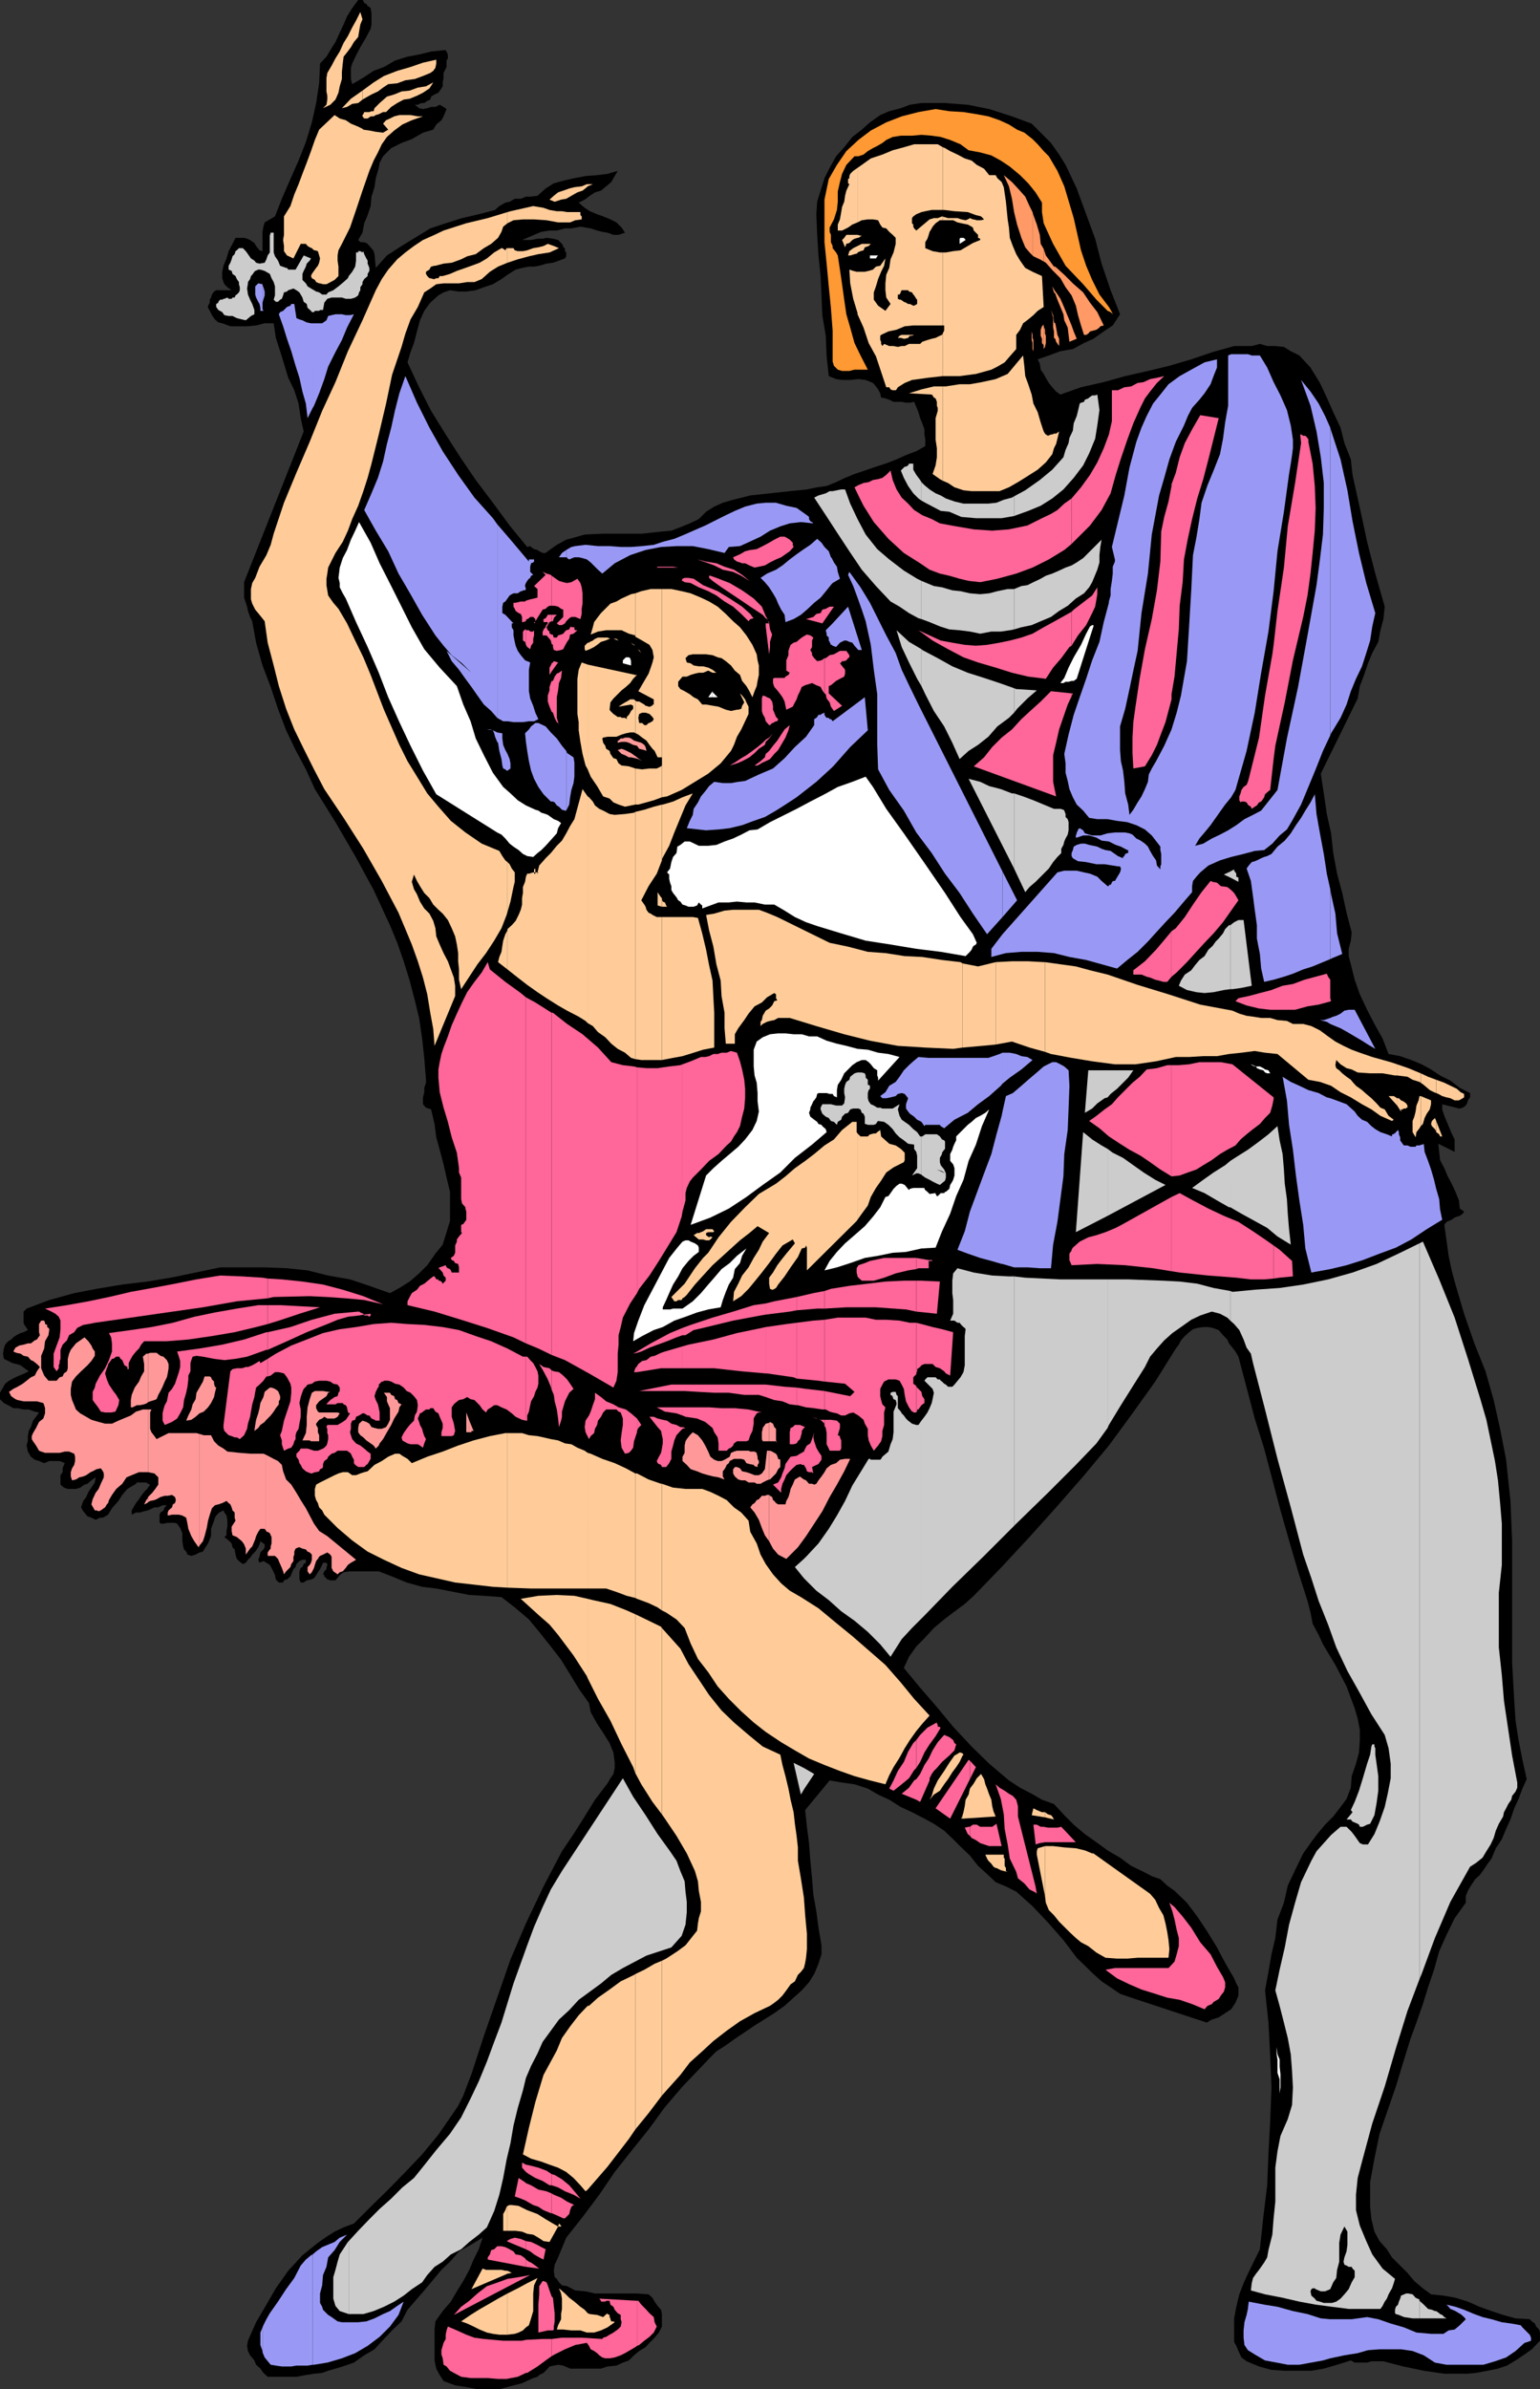 <svg xmlns="http://www.w3.org/2000/svg" width="359" height="556.5"><rect width="100%" height="100%" fill="#333333" stroke="none"/><path d="m82.102 19.602 2.398-1.403 2.602-1.699 2.398-.898 2.602-1.5L95 13.199l2.7-.5 2.8-.699 2.902-.3h.5l.2.3.3.7v.902l-.3.5v1.5l-.7 1.398v1.2l-.203 1v.902l-.297.5-.703 1-.898.398-.801.5-.2.7-.698.3-.7.5h-.5l-.703.2-.297.202H96.7l1 .797.903.203 1-.203.898-.297h1l1-.5.902.5.7.5-.7 1.7-.5.898-1.203 1-.699 1.2-2.398.702-2.602 1.5-2.398.899L91.2 34.5l-1 1-.898.902-.801 1.5-.2 1.2-.698 2.398-.301 2.102-.7 2.199L86.403 48l-.703 2.102L84.902 52l-.402 2.2-1 1.702.5.5h.7l.702.2.297.199.703.8.2.2.5.699.199.7.3 3.202L90.2 59.5l3.403-2.2 3.097-1.898 3.602-2.203 3.6-1.199 3.797-1.2 3.903-.898 3.8-1 1-.902 1.399-.8 1-.2 1.199-.7h1.402l1.2-.5h1.199l1.5-.198 1.898-1.7 1.903-1.203 2.597-.699 2.203-.5 2.598-.5 2.7-.2 2.402-.3 2.398-.7-.7 1.2-.8 1.402-2.398 2-1.403.399-1.199.8-1.2.899-1.398.7 1.399 1.202 1.199.797 1.7.703 1.402.5 1.699.7 1.398.699L144.902 53l.797 1.2-1.5.5H143l-1.398-.5-1.2-.2-1.203-.3-1.5-.5-2.398-.4-2.102.4h-1.5l-1.898.5h-1.7l-1.902.3-1.699.7-1.598.702-1.203.5h2.102l1.5-.3h1.199l.902-.2 1.5.2 1.2.3.898.899.3.5v.3l.4.2v.699l.3.3v.9l-.3.5-2.798 1-1.5.202-1.703.5-1.199.2h-1.2l-1.6.3-1.5.399L118.3 64l-1.398 1-2 1.2-2.101.702-1.899.7-2.203.3h-1.898l-1.899-.3-1.5.5-1.203.699-.898.8-1 .899-1.399 1.902-1 2.2-.703 2.597-.699 2.703L95.7 82l-.7 2.402 2.7 5.797 2.8 5.5 3.402 5.5 3.598 5.602 3.402 5 4 5.3 3.899 5.301 4.101 5 .7-.203.199.203.699.5.8.2.4.3.8.399h.7l.5-.399 2.1-1.5 2.2-1.203 1.902-.5 2.399-.699 4.3-.2h9.098l4.602-.5 2.199-.198 2.102-.801 2.199-.899 2.101-1 1.7-1.703L166.5 118l2-.898 2.402-.7 4-1 4.598-.5 4.602-.5 4-.402 2.398-.5 2.2-.3 2.202-.9 2.098-1 2.2-.898 2.402-.8 2.597-.903 2.203-.699 2.598-1 2.2-1 2.402-.898 2.097-1.2v-1.5l-.199-1.203V100l-.5-1.398-.5-1.2-.398-1.402-1-2.398-1 .199h-.903l-1-.2h-1.898l-1-.5-.899-.3-1-.2-.203-1-.5-.902-.5-.699-.699-.8-1.7-.7-1.698-.2-1.903.2h-1.898l-1.399-.2-1.703-.698-.5-4.602-.199-4.8-.8-4.798-.2-4.601-.2-4.5-.5-4.801-.3-4.8-.2-4.798.2-2.902.8-2.598.9-2.902 1.202-2.398 1.5-2.7 1.899-2.101 1.898-2.399 2.203-1.703 1.899-1.699 2.398-1.7 2.102-.898L210 25.2l2.102-.797L214.8 24h5.5l5.3.402 5 1 5.301 1.7L240.5 28.8l4.5 4.5 1.902 2.7 1.5 2.402 2.598 5.5 2.2 6 2.1 5.7 1.5 5.8 2.102 6.2 2.2 5.597-1.7 2.602-2.101 1.398-2.399 1.703-2.203 1-2.597 1.399-2.903.5-2.699 1-2.598.898.5 1 .2 1.403.699 1 .5.898.699 1.2.8 1 .9 1 1 .702L252 90.2l5.3-1.2 5-1.398 5.302-1.2 5-1.203 5.097-1.5 5-1.699 5-1.398h4.102l1.898-.5 1.703.5h1.899l2 .199 1.601 1 2 1 2.598 2.8 2.2 3.598 1.6 3.403L310.8 96l1.7 3.602.902 3.597 1.5 3.801.399 3.602L317 118.3l1.7 7.898 1.902 7.403 2.199 7.699-.301 2.898-.7 2.602-.5 2.699-1.398 2.602-1 2.398-.902 2.7-1 2.6-.5 2.9-8.598 17.5.7 4.6.699 4.802 1 4.5.5 4.597.898 4.801 1.203 4.5 1 4.602 1.2 4.597-.2 1.903-.5 1.898v1.7l.5 1.902.899 3.597 1.199 3.403 1.7 3.597 1.702 3.301 1.899 3.402 1.398 3.598 2.703.5 2.598.902 2.402 1 2.2 1.2 2.097 1.398 2.403 1.2 2.199 1.702 2.398 1.2v1l-.5.699-.199.7-.3.5-.7.5-.7.2h-.198l-3.903-1v1.202l.5 1.5 1 2.399.703 1.699.7 1.402v2.899l-3.801-1.899.398 3.797 1 1.903.703 1.699 1 1.898.899 1.903.8 2 .2 1.898 1 .7-.301.5-.7.5-.698.202-.5.2-.7.5-.703.3-.5.2-.5.699.5 3.601.5 3.598.703 3.402.899 3.297 2 6.801 2.398 6.902 2.602 6.5 1.898 6.7 1.5 6.699 1.403 7.199.5 4.8.5 4.602.199 4.797.199 4.602v28.5l.5 8.898.3 4.602.7 4.5.902 4.601 1 4.5-1 2.2L354 419l-1 2.2-.898 2.6-1 2.2-1 2.402-1.403 2.098-1 2.402-.898 1.2-1 1.5-.899 1.199-1 .898-1 1.5-.703 1.203-.5 1.2v1.597l-2.597 3.602-1.903 3.898-1.699 3.801-1.2 4.3-1.398 4.102-1.203 3.899-1.5 4.3-1.398 3.801-1.7 5.5-1.699 5.598-1.902 5.5-1.898 5.5-1.2 5.8-1 5.5v5.7l.297 2.902.703 2.899 1.2 2.199 1.699 1.902 1.199 1.899 1.902 1.898 1.7 1.703 1.597 1.899 2 1.699 1.903 1.402 2.898.297 2.8.5 2.9.903 2.702 1.199 2.797 1 2.703.898 2.899.801 3.3.2.5.5.7.5.3.702.7.7.199.699v1.898l-1.898 2-1.7 1.203-2.101 1.399-2 1.199-2.102.7-2.398.5-2.7.5-2.101.202h-5.3l-4.798-.703-4.8-1L322.5 550h-2.8l-1 .3h-2.9l-.898-.5-3.203 1-3.097.9-2.903.5H299.5l-3.098-.2-2.902-.8-2.898-1.2-1.2-.898-.703-1.5-.5-1.2-.5-.902V540l.5-2.7.703-2.898 1-2.601 1-2.2 2.797-5.699.801-7.5.902-7.402.297-7.398.403-7.5.3-7.903-.3-7.398-.403-7.7-.797-7.5.797-4.3.703-4.102.899-3.797.5-4.3 1.5-3.903.898-4 1.703-3.597 1.899-3.903 1.699-2.398 1.402-1.899 2-2.402 1.899-1.898 1.699-2.2 1.402-1.902 1-2.598.2-2.703 1-2.898.699-2.602.199-2.898v-2.399l-.5-2.601-.7-2.399-.898-2.402-1-2.7-2.601-5-2.899-4.8-1-2.2-1.402-2.6-.5-2.598-.7-2.7-2.198-6.902-2.102-7.2-2-7-1.898-7.198-1.903-7.2-2.199-7-1.898-7.203-1.903-7.199-.699-1.2-.7-.898-.8-1-.398-.902-1-1-1-1.2-1.403-.5-1-.198H280.5l-1.398.199-1 .3-.903.7-1 .898-.898 1-.5 1-.7.903-4.8 7.699-5.301 7.398-5.5 7.5-6 7.203-6.3 7.2L240 358l-6.5 7-6.5 6.7-2.098 1.902-2.703 2-2.097 1.597-2.403 2-2.199 2.403-1.898 1.898-1.7 2.402-1.203 2.598 3.801 4.602 3.902 4.5 3.797 4.597 4.301 4.602 4.102 4 4.597 3.898 2.602 1.703 2.699 1.399 2.402 1.398 2.797 1 2.403 2.602L250.3 425l2.601 2.2 2.7 1.902 2.597 1.898 2.903 1.7 2.597 1.902 2.903 1.398 1.898 1 2 .7 1.602 1.5 1.699 1.202 2.898 2.797 2.403 3.203L281.5 450l2.2 3.602 1.902 3.597 2.097 3.602.5 1.199.5.902v1.899L288 466.5l-1 1.5-1.398.902-1.5 1-1.602.5-1.2.7-17.6-5.801-2.598-.899-2.2-1.5-2.101-1.402-1.899-1.7L251 456l-3.098-4.098-3.601-4.101-3.602-3.801-3.797-3.398-2.402-1.2-2.398-1-2-1.902-2.102-1.898-1.898-2.403-2-1.898-1.903-1.899-2.097-2-2.403-1.601-2.199-1.2-2.898-1.5-2.602-1.199-2.7-1.703-2.6-1.199-2.4-1.398-3.1-1-2.9-.403-2.898-.5-5.703 6.903.403 3.898.5 3.8.3 4.102.399 4.098.3 3.8.7 3.9.5 3.8.699 4.102v2.097l-.7 2.203-1 2.399-1.198 1.898-1.7 1.903L185 465.3l-2.098 1.898-2.402 1.703-4.598 2.899-4.601 3.101-2.102 1.5L167 477.8l-1.7 1.699-1.6 1.7-4.598 4.8-4.102 4.8-3.8 5.2-4.098 5.102-3.801 4.8-3.602 5.297-3.898 5.203L132 521.2l-.7 1.703-.5 1.2-.698 1.699-.801 1.699-.2 1.402.2 1.5.5.399.5.8.699.7 1.2.199 1.902 1 2.398.2 2.2.5h9.8l2.7.202.902.797.5.903.699 1 .8.898.2 1v2.902l-.7 1.399-1 1.199-1.199 1.2-.902 1-1.5.902-1.2 1-1.198 1.199-1.403.5-1.5.699-2.097.2-1.5.5h-7.2l-1.601-.7-1.2-.2-2 .4-.699.8-.703.7-1 .5-.398.402-1 .3-2.602 1.2-2.699.699-2.598.699h-5.101l-2.602-.5-2.597-.398-2.7-1-.902-1.403-.8-1.5-.4-1.898v-7.2l.2-1.902 1.7-2.398 1.902-2.2 1.398-2.402 1.5-2.398 1.402-2.602 1-2.398 1.2-2.399.898-2.703-2.8 1.703-2.7 1.5-2.098 2.399-2 1.898-4 4.801L95 538l-1.398 2.7-2.2 2.1-1.902 2-2.2 2.4-2.398 1.402L82.5 550.3l-2.598.898-3.402 1-1.398.5-1.903.203-1.898.297-2.2.403h-6.699l-1-.903-.703-1-1-.898-.398-1-1-1.2-.5-1-.2-1.199.2-1.203 1.898-4.297 2.403-4.101L64.3 533l2.898-4.098 3.301-3.601 3.602-2.899 2-1.402L78 519.8l2.102-1 2.398-.898L86.402 514l4.098-4 4-4.098 3.902-4.101 3.797-4.602 3.102-4.5 1.5-2.199 1.199-2.398.902-2.403 1-2.597 2.899-8.903 3.101-8.898 3.098-8.899 3.602-8.402 4.097-8.598L131 431.2l2.7-4 2.6-4.097 2.4-3.903 2.902-3.797.699-1.203.699-1 .3-1.398v-1.2l-.3-2.402-.898-2.199-1.5-2.398-1.403-2.102-1.5-2.7-.398-2.1-2.399-3.4-2-3.3-2.101-3.398-2.399-3.102-2.703-3.398-2.398-2.903-3.301-2.797-3.098-2.402-4.101-.3-3.399-.2-3.601-.7-4.102-.8-3.297-.398-3.601-1-3.399-1.403-3.101-1.2h-6.7l-1.5.2-.902.702-1 1.2H77l-.5-.2h-.2l-.198-.3-.5-.403v-.297l-.301-.203.3-.699.5-.5v-.3l.2-.7v-.2l-.2-.3h-.8l-.2.5-.5 1-.5.7-.402.702-.5.7-.699.3-1 .2-.7.5h-.698l-.301-.7V366l.3-.8.399-.2.3-.7.5-.3v-.7h-.8l-.7.302-.698.699-.2.699-.5.5-.5 1.2-.203.5-.797.702H66.7l-.5.2-.199.5h-1l-.7-.7-.198-1-.301-.703-.5-1-.399-.699-.8-.5-.7-.398-.902.398-.3-.7.3-.698.2-1 .702-.7.297-.5v-.703l-.297-.199-.703-.5-.199.7-.3.702-.7 1-.7.7-.3.5-.7.699-.5.699-.698.3-.903-.698-.5-.5-.297-1-.203-1.2-.5-.5-.2-.902-.7-.7-1-.8.5-.398v-1l.2-1V354l-.2-1-.5-.7-.198-.5-1 .5-.7.7-.3.5-.2.7-.703 1.902v1.699L48.5 359.5l-.8 1.2-.4.702-.8.2-.898.5-1 .3-.903-.3-.297-.7-.5-.5-.203-.703-.199-1.398v-1.7l-.5-1.199-.7-1-.5-.203h-1.698l-1 .203h-.7v-.203H37.2v-1.898l.203-.5.5-.301.2-.2.3-.698.5-.5h-1l-1 .5H36l-1.5.699-.898.199-1 .3h-.903l-1 .5v-1l.703-1.198.297-.5.703-.903.5-.797.7-.902.699-.7.699-1-.5-.198-.398-.301h-2.2l-.203.3-.297.2-1.703 1-1.199 1.398-.898 1.403-1.5 1.699-.903 1.5L24 353.5h-.7l-1 .5-1-.5-.898-.3-1-1.2-.5-.898.5-1.5.7-.903.5-1.199.699-1 .8-1.2.2-1.198-1 .699-.899.8-.703.2-1 .699-1 .3h-1.898l-.899-.3-.8-.7v-2.198l.5-.7V342l.3-.8.2-.4-1.2-.5H11.5l-1.2.5-1.198-.5-1-.3-.903-.7-.699-1.198-.3-1.403.3-1.199v-1l.2-1.2.5-.898.5-1.5.702-.902.7-1-1-.2-1.403-.5H5.5l-1.398-.3h-1l-1.2-.7-1-.5-.902-.898v-1.5l.7-1.203.5-.898.902-.7 1.5-.8.898-.399 1.2-.5 1-.5-1-.703-.9-.699-1-.3-.898-.2-2-1-.203-1.2.203-1.198.297-.903.703-.797.7-.402.5-.5.699-.5 1-.5.699-.2 1-.5-.3-.5-.5-.698-.2-.5V305.5l.7-.7 5.3-2 5.8-1.6 5.2-1 6-1 5.8-.7 5.5-.898 5.802-1.2L51.3 295.2h10.398l5.203.203 4.797.5 4.801 1.2 5.102.898 4.5 1.5 4.8 1.7 2.2-1.2 2.398-1.5 2.2-1.898 1.902-1.903 1.899-2.7 1.7-2.098.902-2.902.8-2.598v-6.8l-.8-3.301-.7-3.102-.902-3.398-.8-2.899-.4-3.101-.8-3.399-1.2-.402-.698-.8v-1.598l.3-1.2v-1l.399-1.203v-.699l-.399-5.098-.5-4.5-.703-4.8-1-4.102-1.199-4.598-1.398-4.5-1.5-4.3-1.7-4.102-3.8-8.2-4.301-7.898-4.602-7.902-4.797-7.7-2.101-4.6-2.399-4.5-2.203-4.598-1.898-5L63.1 160l-1.902-5-1.5-5.3-.898-5-.5-1-.5-1.4-.2-1-.3-.898-.399-1.203v-3.597l13.9-35.102-.7-3.098-.5-3.402-1-3.098L67.2 88l-1-3.3-.898-2.9-1-3.1-.5-3.4H61.7l-2 .5-1.898.2H53.7l-1.898-.7-.899-.198-.8-.7-.7-1-.5-1-.402-.703v-.5l.402-.699v-.7l.297-.5.203-.698.5-.7.5-.3H54l-1-.7-.7-.703-.198-.5-.301-.898v-1.5l.3-1.399.7-1.703.5-1.699.898-1.7.703-1.398h2l.7.2.699.3 1 .7.398.699.801 1 .7.199V54l.202-1.2.297-1 1.203-.698 1.2-.7 1.597-4.101 2-4.602 1.903-4.297 1.699-4.3 1.398-4.602 1-4.5.703-4.598.2-4.601 1.5-1.602 1.199-2 .898-1.398 1-2.2.903-1.902.8-1.898 1.2-1.899L83.5 0h1l.2.2.202.5.5.202.297.5.403.2.3.3.2 1.2v2.597l-.2 1-1 1.903L84 11l-1 1.902-.898 1.899-.301 1v2.601l.3 1.2"/><path fill="#f93" d="m258.5 71.5.7 1.2.202.5-.5-.5-.703-.298-2.597-2.601-3.102-3.602-4.098-4.297-2.902-5.101-1.2-2.602-1-2.199-.398-2.598V47.2l-1.5-2.398-1.703-2.102-1.898-1.898-2.399-2-2.101-1.399-2.2-1.203-2.601-.699-2.7-.5-1.898-1.398-2.402-1-2.2-.7-2.1-.3-2.4-.2-2.198.2H210l-1.898.3-1.5.7-.903.699L204.5 34l-1 .5-1.2.7-1 .8-1.198.402h-.903l-1.898 2-1 2.098-.5 1.902-.5 2.2V47l-.2 1.902-.699 2.2-1 1.898v1l.297.7v1.702l.403.899v.5l.8 1 .399.699.5 3.3.5 3.4.5 3.6.5 3.4.898 3.1 1 3.602 1.403 2.899 1.699 3.3h-3.102l-1.199.301h-1.7l-1-.3-.898-.903-.3-1V77l-.403-5.3-.5-5-.5-5.298-.5-5V46.5l1-4.8 1.903-3.298L197.3 35.2l2.8-2.597 2.899-2.2 3.602-1.902 3.597-1.398 3.903-1 4-.7 3.199.5 3.3.2 3.098.5 2.703.5L233 28l2.2 1 1.902 1.2 1.699.702 1.898 1.5 1.203 1.2 1.399 1.597 1.199 1.203 2 3.399 1.602 3.601 2.199 7.399L252 58.3l1.2 3.601 1.402 3.297 1.699 3.403L258.5 71.5"/><path fill="#fc9" d="m84.5 44.402 1.602-4.601 1-2.399 1-1.902.898-1.898 1.2-1.7 1.702-1.5L93.801 29 96 28l2.602-.898h-1.2L95.7 26.8h-2.597l-1.2.3-1 .5L90 28l-.7.8 1.2 1.4-1.2.702-1.698-.203-1.5-.297-1.403-.203L84.5 30v14.402M84.5 30l-1-.5-1.7-.7-1.198-.8-1.403-.398L78 26.8l-3.598 3.398-1 2.403-.902 2.597-1 2.703-1 2.598-.898 2.402-1 2.399-.903 2.7-1.5 2.402V54.7L66 55.902l.2 1.399V58.5l.702 1 1.5.7 1.7-3.4H71.3l.398.5.5.302.5.199.5.5h.203l.7.199.3 1 .2.7-.2 1-.3.702-.403.5-1 1.399-.199.5.2.5.702.398.297.5.703.301h.2l.699.2h.8l.399-.2 1.5-.8.902-.9v-2.198l-.203-1.403V59.5l.203-1.2.797-1.5 1.903-3.8L83 48.902l1.5-4.5V30m0-2.898.402.5h.797l.703-.5h.7l.5-.301.699-.2 1-.5H90l1.2-1.199L92.601 24l1.5-.8L95.5 23l1.7-.7 1.402-.698 1.5-1 .898-1.403-1.7.903-1.898.3-1.902.7-1.898.199-1.7.699-1.703.5L88.5 24l-1.2 1.2-.198.702h-.5l-.5.2h-1.2l-.203.5-.199.199v.3m0-3.901 1.2-.7.902-.5 1.5-.7 1.199-.898 1.199-.8 2.102-.2L94.5 18.7l2.2-.297 1.902-.703 1.698-.7.699-.5.5-.7.2-1v-.898l-3.098.7-2.903 1-3.097.898-3.102 1.2-2.398 1.5-2.602 1.902v2.097"/><path fill="#fc9" d="M84.5 21.102 81.8 23l-2.1 2.2 1.202-.298 1.2-.703L83.5 24l1-.8v-2.098m0-16.602L84 2.8l-1 2-.898 1.602-1 2-1 1.598-.903 2-1 1.602-.898 1.699-1 1.699-.2 1.2v3.1l.2 1v.9l-.2 1.202-.8.797L77 24.402l1.2-1.203.702-1.597.297-1.5.5-1.7v-1.601l.203-2 .2-1.602.8-1L81.801 11l.699-1.2 1-1.198.2-1.2L84 5.7l.5-1.199m79.402 292.601 2.2-2.403 2.097-1.898 2.203-2 2.098-1.899 2.2-1.703 1.902-1.597 2.699 1.597-1.5 2-.899 1.903L175.7 293l-1.199 2.2-1.5 1.902-.898 1.898-1 1.902-.2 2.2 1.899-1.2 1.699-1.703 1.402-1.699 1.7-2.098 1.699-2.203 1.601-2.199 1.5-1.898 2.399-1.403.5.903-2 2.398-1.2 1.5-.902 1.2-1 1.702-.898 1.2V299l.199 1.2.5.202h.2l.702-.402.5-.8 1.5-1.9 1.399-2.1 1.699-2.4.902-2 .797-.198.203-.5.2.5v5.3l11.597-11.5.203-.3V264l-.203-.3v-2.4h-1l-2.398 1.9-1.899 2.202-2.203 1.399-2.398 2-2.102 1.601-2.398 1.7-2.2 1.898-2.199 1.7-4 2.402-3.203 3.097-3.297 3.403-2.902 3.597-2.398 3.602-1.2 1.199v4.102m-.001-4.102L162 295.402 159.602 299l-3.102 3.102.7 1h.5l.402-.301h.8l.2-.399.5-.3.5-.5 1.898-2.403 1.902-2.097V293m0-4.3.7.202h.699l.3-.203.5-.5-.5-.199-.3.2-.7-.5v-.5l.5-.2h1.2l.199-.2-.398-.5h-1.5l-.7.5v1.9m0-1.9-1 .4h-.402l-.8.5 1.202 1h1v-1.9"/><path fill="#fc9" d="m199.902 284.102 1-1.403 1.399-1.898.699-2 1.2-2.102 1.202-1.699 1.2-1.898 1.699-1.2 2.398-1.203.203-.5V268.5l-.902-.898-1.2-.801-1.5-.399-.898-.8-1-.903-.203-1.5-.699.5-.3.301h-.5l-.7.2h-.2l-.5.5h-1.698l-.7-.7v20.102m0-211.2v.297l1.399 3.102 1.199 3.601L204.2 83l1.202 3.602 1.2 3.597h.699l.3.5.5.203h.7L209 90.7l.3-.5 1.602-1 1.7-.699 1.5-.2 2.097-.3 3.602-.398V54h-.5l-.7.2-.5.5-.402.702.403-1.203.3-.199.7-.8.5-.2h.199V34.3l-1.2-.698h-5.5l-2.402.699-2.597.699-2.403 1-2.699.902-2.098 1.5-1 .7V51.8l1-.5 1.399-.2h1.199l1.2.2.5 1 .5.699.902.2.699.8.8.7.7.702V56.8l-.5 2-.7 1.601-.3 2-.7 1.598-.199 2v1.602l.2 1.699 1 1.5-1.2 1.601-1-.703-.703-.5-1-1.398v-1.7l.5-1.402.5-1.699.703-1.7.7-1.398.3-1.703-1.203 1.703-1 .2-.699.699-1 .3-.898.2h-1.7v9.601m0-9.601h-.203l-.797-.198L198 62.8l.2 3.199.702 3.602 1 3.3V63.3"/><path fill="#fc9" d="M199.902 59v-.2l.7-.3.699-.2.3-.698.899-.301.5-.5h-2.098l-1 .5V59m0-1.7-1 .5-.902.7-.3 1h.5l1-.3.702-.2v-1.7m0-1.898h.2l.8-.5h-.3l-.7-.203v.703"/><path fill="#fc9" d="M199.902 54.7h-2.601l-.5.702-.5.5.699 1.7.3-.801.7-.2.7-.699.5-.3.702-.2V54.7m0-15.598-1 .699-.203.199-.5.5-.199.5v.5l-.3.2v1l.3.202-.7 1.5-.3 1.2-.2 1.398-.5 1.2-.198 1.202-.301 1.7-.5 1.199v1.398h1l1.398-.699 1-.7 1.203-.5V39.103M219.8 112l1.2.5 1.5 1 2.102.7 1.898.202h6.5l2.2-.902 2.1-1.2 2.4-1.5 2.202-1.398 1.899-1.703 1.5-1.898.398-1.399.5-1 .301-1.203.402-1.699-.703.5h-.5l-.398.2H245l-.7.3-.5-.3-.198-.2-.301-.5-.7-2.098-.699-2.402-1-2-.402-2.098-.8-2.402-.7-1.898-.2-2.2-.3-2.601-3.598 4.3-2.8 1.2-3.2.699-2.8.5h-2.403l-3.199.5h-.7v22"/><path fill="#fc9" d="M219.8 90h-2.1l-2.9.7-2.898.902 5.297.3.203.2.297.5.403.199.3.8v.899l.2.5v.7l-.5 1.702v5l.3 2v2.098l-.3 1.902-.7 2 1.7 1.2.699.398V90m-.001-2.398h3.9l3.8-.5 3.602-1 1.398-.7 1.7-1L235.401 83l1.5-1.7V78l.899-1.2.699-1.5 1.2-.898 1.202-1 1-1 1.399-.902-.399-7.2-2.203-1-1.699-.898-1.2-1.703-.898-1.5-.8-1.898-.7-1.899L235.2 53l-.297-1.898L234.5 47l-.5-3.398-.5-1.2-1-.902-.398-.7h-1.5l-1.2-1.5-1.703-.898-1.199-1-1.598-.5L223.2 36l-1.699-.8-1.2-.7-.5-.2V53h2.2l.5.7h-2l-.398.3h-.301v33.602m-18.9-32.7h.7l.898-.203-.898.203h-.7"/><path fill="#f96" d="M240.7 79.902v1.399l.202.5v-2.602l-.203-.5V78v1.902"/><path fill="#f96" d="m240.7 78-.2-.8V77v2.2l.2.702V78m0-18.5.202.2 1.5.702.899.5V58l-.7-1.2-.199-2.1-.703-2.4-.797-2.198-.203-.7V59.5"/><path fill="#f96" d="M240.7 49.402 240 48l-1-2.2-1.7-1.898-1.398-1.5L234 40.801l1.2 2.601.702 2.899.5 3.101.7 2.899 1 3.101.898 2.2 1 1.199.7.699V49.402m2.6 31v.899l.302-.5.199-.899V78.2l-.2-.5v-.898l-.3-.801v-.7 5.102"/><path fill="#f96" d="m243.3 75.602-.398.398-.3.8v1.4l.3.702v1l.399.5v-4.8m-.001-14.7.5.297 1.7 1.903.5.5v-1.5h-.3l-1.9-2.602-.5-1.5v2.902m2.7 18 .2.7.702 1v-1.7L246.5 78l-.3-1.7-.2-1v3.602m0-3.602-.3-.198-.2-1.7-.5-1.203.3 1 .2.903V76.3l.2.898v1.5l.3.203V75.3m0-6.898.5 1.399.7 1.699.702 1.7.2 1.402.8 1.699.2 1.699.199 1.602 1.699-.7-.7-1.703-.5-1.398-1.398-3.399-.5-1.203-.703-1.597-1-1.5-.199-.2v.5"/><path fill="#f96" d="m246 67.902-.7-1.203.4 1.403.3.3v-.5m0-4.3 1.2 1.199 1.202 2.101 1.399 1.899 1 2.398.5 2.203.699 2.399.7 2.199h.5l.5-.3.402-.5.8-.2.7-.2.699-.5.199-.3.8-.2-1.5-3.1-1.698-2.2-1.602-2.398L250.102 66l-2-2L246 62.102v1.5"/><path d="m225.102 51.3-1-.198-.903-.301H221l-1.398-.399-1 .399h-.903l-1 .3-3.097 2.598-.5-.5-.2-.398v-.5l-.3-.301v-1.2l.3-.398.7-.5 1.199-.5.898-.203 1.5-.297h2.903l2.398.297 3.102.203 1.898.7 1.2.3.702.7-.703.199h-1l-.699-.2h-.2l-.698-.3-.5.3-.5.2"/><path d="M215.7 57.8v-1.398l.5-.8.3-.903.2-.699.5-.8.202-.4.7-.8 1-.7h3.097l1 .5.903.2 1.5.3.898.5.3.2.2.7 1 1v.702l.5.2v.3l-1.7.7-1.198.699-1.7 1-1.703.199-1.699.3h-1.398l-1.7-.3-1.703-.7"/><path fill="#fff" d="m225.102 55.902-1.403.899v-1.399.2l.203-.2h.7l.3.2.2.3M204.7 59.5l-.2.2-.3.5h-1.4v-.7h1.9"/><path d="m213.8 70.8-.698.4h-.2l-.8-.4h-.403l-.5-.3-.5-.2-.699-.5h-.3l-.4-.198v-1h.4l.3-.5v-.2l.2-.3h1.5l.202.3.7.2.3.5.2.199.5.8.199.2v1m6.301 4.999V77l-.5 1-.5.2-1 .5-.903.202-1 .297-1.199.403-.5.5h-2.598l-1 .5h-.703l-.898.199-1-.2h-1l-1.2-.5-.402.5-.297-.5v-.5l-.203-.402v-1l.203-.199 1.7-.8 1.898-.4 1.902-.8 2-.2h7.2"/><path fill="#fc9" d="M213.8 78h-.698l-.5.2h-.5l-.403.5-.797.202h-.203L210 78.7h-.7l.4-.5.5-.199h3.6"/><path fill="#9999f5" d="m61.2 547.902.5 1.2 1.402 1.699L64.3 551l1.398.2h2.203l1.2-.2h2.597l1.203-.2v-25.698l-.402.199-1.2 1-1.198 1.398-1.5 2.903-1.903 2.597-1.898 2.903-1.899 2.699-.8 1.398-.7 1.403-.203.5v5.8"/><path fill="#9999f5" d="m61.2 542.102-.5 1.199v2.898l.5 1.403v.3-5.8m0-469.7h.202L61.2 72zm0-.402v-5.8l-1-.2-.7.7v1.902l.2.699.5 1 .3.5.2.898v.703h.5V72"/><path fill="#9999f5" d="m61.2 70.5.202-.7.297-1v-.898l-.297-1-.203-.5V70.5m11.703 480.3h.297l3.102-.5 3.398-1 3.102-1.198 2.898-1.7 2.801-2.101 2.402-2.399 2-2.703 1.2-3.097-1.5 1-1.7 1.199-1.601.699-2 1-1.899.7-1.902.202h-3.8l-1-.203-1.4-1-.8-.5L75.3 538l-.198-.7-.5-.898V534.2l.5-1.898.199-2.399.8-1.902.399-2.2 1.5-1.698 1.2-1.903 1.702-1.699-1.703.7-1.199 1-1.7.702-1.198.5-1.403 1-.797.7V550.8m0-455.8.297-.5 1.203-2.898 1.2-3.301.898-2.899L78.2 82l1.5-2.8 1.202-2.9 1.598-3.1-.898.202h-1l-.903-.203h-1.5l-.898.203-.801.2-.398 1-1 .699h-2.2V95m0-19.7H72.5l-1-.198-1-.5-.7-.2-.698-.3-.5-3.301h-.7l-.203.398-.797.301-.203.2-.5.5-.199.202-.7.297-.3.5L66 76l.902 2.902 1 2.899 1 3.398.899 2.801.699 3.2.8 2.8.4 3.402L72.901 95V75.3m43.001 97.5.2.2.3 1.902.5 1.899.2 1.5.199.699.5.2.3.3h.2l.699-.5v-1.2l-.2-1-.5-1.198-.5-.903-.5-1.199-.198-1.5v-1.2l-1.2-.198v2.199m0-2.199-1-.5.297.699.203.8.5 1.2v-2.2m0-3.401.5.3.899.5h1l1.398.2h2.203l1.399-.2h1.199l1-.5-.7-1.5-.5-1.598-.698-1.703L123.3 161v-5l.3-1.7-1.199-.5-1-1.198-.703-1-.5-1.2-.199-.902-.3-1.5v-1.2l-.4-.698v-.903h.4l-1.9-2-.698-.398v-1.5l.199-.899.5-.3.5-.7.5-.703.5-.297.398-.203h1l.703-.5h.297l.203-.199h.5l.2-.3-.2-.7v-.2l.2-.5.3-.5.399-.5.3-.198.2-.5.5-.2-.7-.703V132l.2-.8.5-.2.199-.2v-.5h-1.2v.5l-4.3-5.1-3.098-3.598v45.097"/><path fill="#9999f5" d="m115.902 122.102-1-1.403-4.3-4.797-3.801-5.3-3.602-5.5-3.097-5.5-2.903-5.801-2.699-6.2-1.398 4-1 3.899-.903 4.102-1 3.8-.898 4.098-1.2 3.8-1.5 3.602-1.699 3.899 2.7 4.8 2.898 4.801 2.402 5.2 2.797 4.8 2.703 4.797L101.5 148l1.902 2.402 1.899 2.2 2.398 1.898 2.203 2.2-5.8-5.098L105.3 154l1.699 2 1.5 2.102 1.402 1.898 1.399 2 1.5 2.102 1.699 1.5 1.402 1.597v-45.097M132 188.8l.7-1.398.202-1.703.297-1.699.5-1.598.203-1.5v-3.3l-.203-1.2-1.5-1-.199-.5v13.899"/><path fill="#9999f5" d="m132 174.902-1-1.203-1.2-1.699-1.398-1.398-1.203-1.403-1.699-.797h-.7l-1 .797-.5.703-.898.899.2 2 .3 2.101.399 2.399.5 2.199.699 1.902 1 1.899 1.2 1.699 1.702 1.7h.5l.399.202.5.7.5.3.699.7.7.199h.3v-13.899m0-45.102h.2v.2l.5.3 1.202-.5h1l.899.2 1 .3.898.7 1 1 .703.7 1 .902 2.899-2.403 3.601-1.898 3.598-1.2 3.602-.699 3.597-.203h3.801l3.602.703 3.8.899 1-1.399 2.598-.203 2.2-1 2.6-1.199 2.2-1.398 2.402-1 2.2-.7 2.597-.3 2.903.3-.301-.3-.399-.2-.3-.5v-.5l-.5-.402-2.403-1.7-2.398-.5-2.399-.698H178.5l-2.098.199-2.703.699-2.398 1-2.102 1-4.797 2.402-4.8 2.098-2.403 1-2.699.7-2.098.702-2.703.297-2.597.203h-2.403l-2.597-.203h-2.7l-2.902-.297-2.398.297-.903.203-1.199.7v1.699"/><path fill="#9999f5" d="m132 128.102-1 .699-.7 1h1.7v-1.7m61.902 50.699.5-.5 3.797-4.3 4.102-3.898-.7-7.7-7.5 5.598-.199-.3v11.1m0-11.1-.203-.2h-.297l-.203-.3h-.5l-.199-.2-.3-.5v-.5l-.7.3-.2.2h-.5l-.3.5-.2.2-.5.3v1.402l-1.898 2.7-2.601 2.398-2.399 2.602L180.2 179l-3.297 1.402-3.203 1.5-1.597.2-1.7.3H168.5l-2-.3-1.2 1-.898 1.199-1 1.199-.703 1.402-1 1.5-.199 1.399-.7 1.398-.698 1.703 4.5.5 2.898-.203 2.602-.297L173 192.2l2.7-1 2.6-.898 2.602-1.5 2.2-1.399 2.597-1.703 4.602-3.597 3.601-3.301V167.7m0-17.5.2.202.8.297.899-1 1-.5h.5l.699.301.7.2.5.702.702.797.2.203h.8l-3.203-10.101-3.797 4.101v4.797m0-4.797-1.402 1.399.2.8V148l.5.5v.7l.202.3.297.7h.203v-4.798m0-9.402.2-.2 1.699-1-.5-1.6-.2-1.2-.699-1-.5-1v6m0-6-.203-.2-.5-1.398-1-1-.699-1-1-.902-1.598 1.402-1.5 1-1.703 1.2-1.597 1.199-1.7 1.398-1.5 1-2.101.903-1.5 1 1 1 1 1.199.898 1.398.703 1.203.5 1.2.7 1.398.8 1.2.2 1.702L185 144.2l1.7-1 1.402-1.199 1.699-1.598 1.5-1.203 1.398-1.699 1.203-1.5v-6M233.7 294.402l2.702.797h3.098l2.902.203H245l.5-5.5 1-5.3.7-5.301.702-5.301.2-5.2.8-5.6.2-5 .199-5.298-.2-3.601-1-.899-.902-.5-1-.5h-.898l-2 1-1.602 1.399-2 1.699-1.597 1.402-2 1.7-1.602.699-.8 3.601v35.5m0-35.5-.2 1-1.2 4.297-1.198 4.602-1.7 4.5-1.703 4.601-1.597 4.297-1.2 4.602-1.703 4.3 2.403.899 2.898 1 2.602.7 2.398.702h.2v-35.5m0-6.5 1.702-1.402 2.7-1.898 2.597-2.2-1.199-.703-1.398-.199-1.2-.5-1.5-.3H233.7v7.202m0-7.202-.7.3-1.398.5-1.2.402H216.5l-2.398-.203-1.2 1-1 .903-1.203 1.199-1 1.5-.898 1.199-1.5.902-.899 1.5-1.203.899.5.5h.903l1-.2 1.199-.3.5-.5.898-.2.703.2.797 1-.5 1.398v1l.5.703.403.5 1 .7.699.699 1 .5.699 1 .2-.301h3.402l.199.3.8.5 2.399-2 3.102-1.6 2.398-2 2.602-1.9 2.699-2.398.398-.5V245.2m.001-23 .8-.2 3.602-.3h3.8l3.797.3 3.602.902 3.898.7 7.203 2 2.399-2 2.398-1.903 2.403-2.398 1.898-2.102 2.2-2.398 2.1-2.2L276 210l1.902-2.2v-1.398l.2-1.203.8-1 .899-1 1.898-1.597 2.703-1.2 2.598-.8 2.902-.7 2.598-.703 2.2-.199 1.902-1.5 1.699-1.898 1.699-1.403 1.2-2 2.1-3.797 3.4-8.203 1.702-4.297 1.7-3.601V99.6l-1.2-2.699-1.5-2.902-1.902-2.8-2.2-2.7 2.2 6 1.402 6 1 6 .7 6v5.8l-.2 6.2-.703 5.8-.797 6-2.101 11.7-2.2 12L300 172l-2.2 12-3.8 4.8-1.898 1-2 1-1.903 1.4-1.898 1.202-1.899 1-1.902.899-2 1.199-1.898.5 1-1.7 1.199-1.398 1.398-1.703 1.203-1.699 1.2-1.7 1-1.398L287 185.7l1-1.699 2.602-9.098L292.5 166l1.5-9.3 1.7-9.598 1.202-9.403.899-9.297 1.5-9.203 1.199-8.797.402-2.402.297-2 .203-1.598v-2l-.5-3.3L300 95.5l-1.5-3.398L296.902 89l-1.5-3.398L293.7 82.8h-1.898l-.899-.301H287l-.7.3v11.7l-.698 3.902-.5 3.797-.7 3.602-1.5 3.8-1.402 3.4-1.398 4.102-.5 3.8-.7 4.297-.8 4.102-.403 8.199-.5 8.402-.5 8.098-1.398 8-1 4-1.2 3.902-1.699 3.797-1.902 3.602-1 1.699-.7 1.402-.198 1.7-.7 1.699-.8 1.699-.903 1.402-1 1.7-.898 1.199-.301-2.399-.7-2.601-.198-2.7-.301-2.601-.5-2.2-.2-2.6v-5.5l1.2-4.098 1-4.602.898-4.3 1-4.598.903-8.801 1.5-9.2.898-9.101 1.7-9.098 1.202-4.101 1.2-4.301 1.5-4.098 1.898-3.8.902-2.2 1-1.902 1.7-1.898 1.199-1.5 1.398-2.102.703-1.898.797-2v-1.903l-2.898.703-3.102 1.7-2.699 1.5-2.598 1.898-1.902 2.402L268.8 94l-1.5 2.902-1.198 2.7-1.2 3.3-1.601 6-1.2 6.5-1.5 6.2-1.402 5.8.703 2.899v.5l-.5 1.199v1.602l-.203 1.699-.297 1.898v1.5l-.402 1.403v.3l-1.2 4.5-1 4.598-1.698 4.3-1.403 4.302-1.5 4.3-1.398 4.098-1.2 4.602-1 4.5.301 2.199V180l.5 1.902.399 1.899.8 1.898.899 1.703 1.5 1.399 1.402 1.699 1.899.3h2.398l2.203.4 2.399.3 2.101.7 2 1 1.598 1.402 1.7 2.199.3.398V198l.2.902v2.399l-.2.5v.699l-.8-.898-.2-1.2-.7-1-.698-1.203-.5-1-.7-.699-1-.7-1-.5-.902-.898-.7-.3-1-.2h-2.398l-1.703.2-1.699.5h-1.898l-.7-.2-1-.3-.402-.7-.8-.5-.4.297v.203l-.3.5v.2l-.2.5v.5h.2l1.5-.5h1.402l1.7.5 1.199.699 1.699.199 1.602.8 1.199.4 1.5.8H263v.7h-.2l-.5.202-.198.5-.301.2v.3l-1.2-.5-.699-.5-1-.703L257.7 198l-.898-.3-1-.5-.899-.2-1-.2-1-.3H252l-1 .3-.7.4-.198.8-.301.7v.702l.3.5 1.2.7 1.898.199 2.403.5h1.898l1.902.3 1.2.2h.5l.199.5v.199l-.2.7-1.199 2h-.5v.202h-.203v.2l-.297.5h-.402v.3h-.3l-1.4-1.203-1-1-1.698-.699-1.403-.3-1.699-.4h-2.898l-1.602.4-12.8 14.402v4.597m0-4.597L231.101 221v1.902l2.597-.703v-4.597"/><path fill="#9999f5" d="m233.7 213.602 3.402-3.903-3.403-6.699Zm0 0"/><path fill="#9999f5" d="m233.7 203-19.598-38.898-2-4.102-1.903-4-1.398-3.898-2.2-4.102-1.902-3.8-1.898-3.798-2.2-3.601-2.601-3.602-.3.703 1.202 2.598 1 2.7 1 2.8.899 2.7 1.199 5.5.7 5.8.8 5.7v11.8l.2 5.7 2.6 4.8 3.4 4.8 2.902 5.102 3.597 4.797 3.102 4.801 3.398 4.5 3.102 4.8 3.3 4.802 3.598-4V203m76.403 346.3 3.3-.698 3.098-.5 2.402-.7 2.7-.203h5l2.699.403 2.601 1 2.598 1.699 2.7.5h8.6l2.7-.801 2.602-.898 2.199-1.5 2.101-1.903.7-.199.8-.3v-.7l-.3-.7-1.7-1.698-.402-.5-2.2-.403-2.198-.297-2.403-.703-2.097-.5-1.903-.699-2.398-1-2-.7-2.102-.5.5.5.403.5.5.2.699.3.8.5.399.2.8.7.4.5-1.4 1.402-1.198 1-1.403.199-1.199.8h-2.898l-3.403-.3-2.898-1.2-3.102-.902-2.898-1-2.602-.5-3.597.5h-5v9.102m0-9.101-2.2-.2-3.101-1-3.399-.7-3.601-1-3.102-.5-3.597-.698-.2 1.699-.3 1.398-.5 1.703-.2 1.899v1.699l.2 1.7.8 1.202 1.598 1 2.402 1.399 2.7.5 2.597.5h2.703l5.5-1 1.7-.5v-9.102m0-244.597 3.8-.903 3.797-1.199 3.903-1.5 3.8-1.398 3.598-1.903 3.602-2.398 3.597-2.2-.5-2.402-.199-2.398-.7-2.399-.5-2.101-.698-2.399-.7-2-.8-2.101-.2-1.899-.203.2h-.297l-.5.199h-.703l-.199.3h-1.2l-.698-.3h-.801l-.2-.2-.5-.699-.199-.3v-.7l-.3-.703v-.5l-.2-.5-.5.5-.203.301h-.297v.2h-.402v.5l-1.2-.5-1.5-.5-1.198-.7-.903-.7-1-1-1.199-.5-1-.898-.7-1-1.898-1.703-2.402-.898-1.398-.5v39.8m0-39.801-.801-.198-1.899-1-2.402-.7-2.098-1-2-.902-1.902-1.2 1 5.5.5 5.7.902 5.8.7 6 .8 5.802.899 5.699.5 5.5 1.398 5.601 4.403-.8V255.8m0-17.3.699.3 1.699.7 1.602.902 3.398 2 1.402.899 1.7 1-4.801-9.102h-1.399l-1 .203-.902.7-1 .5-.7.199-.698.3v1.399m0-1.398-1.5.5h-.903l1.602.398.8.5v-1.398m.001-13.7.398-.203 2.402-1-1.203-4.797-.398-4.601-1-4.5-.2-1.2v16.301"/><path fill="#9999f5" d="m310.102 207.102-.801-3.602-.7-4.598-.902-4.8-.797-4.5L306.5 185l-1 1.902-1.2 1.899-1 1.699-1.198 1.7-1.2 1.902-1.402 1.699-1.7 1.398-1.398 1.703-1 .5-.703.2-.699.3-1 .5-.5.2-.7.199-.698.8-.5.7 1 2.898.5 3.602.398 3.101.5 3.598v3.102l.7 3.597.3 3.403.7 3.097 2.202-.5 2.399-.699 2.101-.7 2.399-1 2.199-.698 2.402-1 1.7-.7v-16.3m0-35.802.199-.5 2.199-3.6 1.402-3.098 1-3.102 1.2-2.898 1.398-2.903 1-3.097.902-2.903.5-3.297.7-3.101-2.102-7-1.7-7-1.5-7.399-1.198-7.203L312.5 107l-2.2-6.7-.198-.698V171.3m-195.2-1.198-.703-.2h-.699Zm0 0"/><path fill="#f69" d="m175.902 132.2-.5-.2-.703-.3-1-.5H173l-.5-.2-.7-.2-.698-.5-.2-.5 1.598-.698 1.2-.7 1.202-.3 1.5-.2 1.399-.703 1.5-.797 1.199-.703 1.402-.699h1l.399.2.5.3.3.2.7.702v.5l.199.5-.898 1-2 1.399-1.2.5-1.402.699-1.2.7-1.398.3-1 .2m15.798 13-3.798-1 .7-.2 1-.3.699-.7 1-.2.398-.8.801-.2.902-.5h1l-2.703 3.9M249.8 294.7l6-.298 6.5.297 6.5.703 4.302.7V278.8l-11.301 6.3-1.7.899-2.402 1-2.097.7-1.903.5-2 1-1.597 1.402-.301.5v3.597m-.001-3.398-.5.7v1.5l.5 1.2v-3.4m0-129.1.302-.7h-.301zm0 0"/><path fill="#f69" d="m249.8 161.5-4.8-.5-2.398 2.402-2.102 1.899-2.398 2.199-2.2 2.402-2.402 1.899-2.2 2.199-1.898 2.402L227 178.5l19.2 7-.7-3.398v-6.2l.7-2.902.702-3.098 1-2.902 1-2.898.899-1.903v-.699m-.001-11.098 1.5-2.402 1.9-2.398 1.402-2.801.699-1.5.3-1.7.2-1.199v-1.601l-1.2 1.898-4.3 3.301-.5.5v7.902"/><path fill="#f69" d="m249.8 142.5-4.3 2.402-2.2 1.2-2.6 1.5-2.598.898-2.7.7-2.402.5-2.898.5-2.602.202-2.598-.203-2.902-.5-2.7-.5-2.6-1.199-2.598-1.2 3.3 2.4 3.598 2 3.602 1.902L228 154.3l4.102 1.199 3.8 1.2 3.797.902 4.102.5 1.699-2.602 1.902-2.2 1.899-2.6.5-.298V142.5m-.001-15.8 1.5-1.5 2.802-2.798 2.699-3.601 2.101-3.899 1.2-4.3 1.199-3.801 1.5-4.399 1.398-3.8 1.703-3.801 1-2 1.2-1.602 1.597-2 1.703-1.597L269.7 88l-1.597.3-1.5.7-1.403.2-1.5.8-1.597.2-1.5.702H259.2v7.2l-.699 3.097-1.2 3.203-1.5 3.297-1.698 2.903L252 113.5l-2.2 2.602v10.597"/><path fill="#f69" d="m249.8 116.102-1.698 1.199-1.602 1.5-1.5.898-2.098 1-3.402 1.703-4.3.899-3.9.3-4.3-.3-4.098-.7-3.8-.699-1.903-1L215 120l-1.898-1.2-1.403-1.5-1.5-1.398L209 114l-.898-2.2-.5-2.198-1 1-.903.699-1 .3-1.199.2-1 .5-1.2.199-1.198.5-.903.5.903 1.902 1.199 2.399 1.199 1.898 1.2 1.903 3.402 3.898 3.597 3.3 1.903 1.2 1.898 1.2 2.2 1.5 2.402.902 2.199.5 2.398.699 2.102.5 2.699.3 4-.8 4.402-1.2 3.797-1.402 3.801-1.898 3.602-2.2 1.699-1.402v-10.597m23.301 180 1.898.3 6.7.7 6.5.5 3.402.398h3.097l2.203-.2v-7.698l-2-1.403-2.8-1.898-3.403-2.2-3.398-1.402-3.602-1.699-3.597-1.898-3.102-1.7-1.898.899v17.3m0-22.101 1.898-.2 1.902-.698 2-.7 1.598-1 2-1.203 1.902-1.398 1.7-1 1.898-1 1.2-1.399 1.402-1.203 1.5-1.199 1.597-1.2 1.203-1.398 1.2-1.203.5-1.699.3-1.5v-.398l-9.601-7.7-2.7-.5h-5l-2.402.5-2.398.2h-1.7V274"/><path fill="#f69" d="M273.102 248.102h-1l-2.403.699-2.398.3-1.602 1.7-1.699 1.398-1.7 1.703-1.698 1.7-1.403 1.597-1.699 1.203-1.898 1.5-1.7 1.2 2.399 1.699 2.199 1.898 2.602 1.703 2.199 1.399 2.601 1.398 2.2 1.5 2.398 1.703 2.602 1.598v-25.898m0-20.602 1.199-1 2.398-2.398 1.903-2.102 2.199-2.398 2.101-2.2 2.2-2.601 1.898-2.7 1.7-2.402-.5-.898-.5-.801-.7-.7-.898-.698-1.5-.2-.903-.8-1-.2-.5-.203-2.097 2.602-2 2.898-1.903 2.903-2.097 2.597-1 .703V227.5"/><path fill="#f69" d="m273.102 216.902-1.403 1.7-2.199 2.597-2.598 2.703L264.2 226v1h1.903l1.199.5.8.2 1.2.5.898.202 1 .297h.903l1-1.199v-10.598m-.001-55.202.699-4.098 1-11 .199-5.5.7-5.5.3-5.301.902-4.801 1-4.598 1.2-4.8 1.398-4.5 1.2-4.602 1.202-4.8 1.2-4.798-4.301-.703-1.899 3.301-1.703 3.2-1.199 3.3-.898 3.602-1 2.699v48.898m0-48.899v.4l-.7 3.6-1 3.602-.703 3.399-.199 7-.8 6.699-1.2 6.7-1.598 7-1.203 6.702-1 6.7-.5 3.597-.199 3.602v3.601l.2 3.598 2.702-.5 1.598-2.598 1.2-2.402 1-2.7 1-2.6 1.402-5.298v-50.101m23.8 184.999 1.399-.198 3.101-.301-.203-3.602-2.898-2.597-1.399-1v7.699m0-62.601h5l2.899-.798 2.601-.402 2.899-.8-.2-.7v-4.3l-.5-.7-.3-.7-2.602.7-2.597.7-2.7 1-2.402.402-2.098.8v4.797m0-4.797-.5.2-2.703.699-2.597.699-2.403.5-.699.7 2.602 1 2.898.702 2.602.297h.8v-4.797m0-53.602.399-3.1 2.199-10.098 1.902-9.801 2.399-10.102 1-5 .699-5.097.5-4.801.5-5.2.2-5.3-.2-5.102L306 108l-1-5.098v-.703h-.2V102l-.5-.5h-.5l-.5-.3h-.198l.199 2-1.399 9.3-1.703 10.102-.898 9.597-1.5 10.102-.899 7.898v26.602m0-26.601-.3 2.202-1.7 9.598-1.402 9.8-2.398 9.602-.2.7-.3.699-.7.5-.5.699-.203.8-.297.7v.902l.297.5.203-.203h.7l.5.203.3.5.2.2.5.3.199.5.699-.5.5-.3.5-.7.5-.203.5-.699.2-.3.202-.7.797-.7.403-.3.8-7.2v-26.6"/><path fill="#fff" d="m283.402 90.2-.902 1.402.902-1.403"/><path fill="#ccc" d="M81.3 539h3.4l2.402-.7 2.398-1 2.402-1.198 2.2-1.403L96 533.2l2.402-1.597 1.2-1.7L101.3 528l1.898-1.2 1.903-1.698 2.398-1.2 1.902-1.703 2.2-1.699 1.898-1.7 1.7-3.8 1.202-3.8.899-3.9.8-4.3.899-3.8.7-4.098 1-4.102 1.202-4.098.7-2.902 1.199-2.8 1.5-2.9 1.199-2.698 1.902-2.602 1.899-2.598 2.398-2.203 2.203-2.398 2.598-1.899 2.602-1.902 2.398-2 2.7-1.598 5.5-2.902 5.8-1.898 2.402-2.7.899-2.601.3-2.899V443l-.3-2.398-.2-2.403-1-2.398-.902-2.399-1.5-2.203-2.898-4-2.801-4.398-2.898-4.301-2.403-4.3L131 435.8l-2.598 4.302-1.902 4.097-2 4.602-1.598 4.3L119.7 462l-2.797 9.102-1.703 4.5-1.699 4.597-1.898 4.602-1.903 4-2.199 4.398-2.598 3.801-3.203 3.8-3.097 3.9-2.102 2.6-2.7 2.2-2.6 2.602-2.7 2.398-2.398 2.402-2.602 2.7L81.3 522v17"/><path fill="#ccc" d="m81.3 522-.198.2-1.903 2.902-.5 1.699-.5 1.898-.5 1.703v5l.5 1.7 1 1.199 2.102.699v-17M81.3 69.602h.5l1-.301.7-.5.2-.7.3-.5v-.699l.5-.703v-.5l.402-.699.797-.7v-.5l.403-.698v-.7l-.403-1V60.7l-.297-.5-.5-1-.203-.699-.199.3-.5-.3h-.5v.3H83v1.9l-.2 1.402-.698 1.199-.801 1v5.3M81.3 64.3l-.198.5-1 .9-1.2 1-1.203.902-1.199.5-.398.5h-1l-.7-.5-.703-.2-.5-.3-.699-.403-.8-.5-.4-.699-.8-.8v-1.4l.3-.698.5-1 .2-.7.7-.703.3-.5-1.7-.699-1.898 3.3H67.2l-.297-.398H66.7l-1.398-.5-.5-1.203-.7-1-.3-.898v-4.602h-.7l-.199.703v3.899l-.5.699-.3.902-.403.797-1.199.203-.8-.203-.4-.5-.8-.5-.7-1-.5-.699-.698-.7H55.7l-.5.5-.297.2-.203.7-.5.5-.199.702-.3.797-.4.703v.899l.7.3.2.7.702.5.297.699.5.7v.5l.203.702v.7l-.203.5-.5.5-.297.199-.203.5h-.5l-.199.3h-.7l-.3-.3-.7.3h-.198l-.301.2h-.5l-.399.5v.199l-.5.3v.7l.5.7.899.5.5.702 1 .2h.898l1 .5 1.203.3.899.2 1.199-1 .8-.403v-1l-.5-1.398-.5-1-.5-1.2-.198-1.402L57.8 66v-.3l.5-.7.199-.7.3-.3.5-.7.2-.198.7-.301h.5l1 .3 1.202.7.399 1 .5.898.3 1v2.102l-.3 1 .5.5h.5l.5-.5.398-.2.301-.8.2-.7.702-.199.297-.3 1.203-.403.7.403.699.5.699 1.199.3 1 .7.5.2.898.8.703.2.297h.5l.202-.297h1l.2-.203h.699l.3-1.699.7-.898 1-.301h2.398l.903.3h.699v-5.3M187.402 416.8l2.399-3.6-2.399-1.4zm0-5L185 410.603l1.7 7.398.702-1.2v-5m0-44.199.297.3 2.602 2.598 2.898 2.2 2.903 2.6 3.097 2.2 3.102 2.602 2.898 2.898 2.403 2.902L208.8 384l1.398-2.2 2.403-2.6 2.199-2.2v-46.098l-.7 1h-.5l-1-.3-.5-.403-.402-.297-.5-.5-.5-.703-.5-.5-.199-.398-.7-.801v-2.8l-.3-.298-.2-.703h-.698l-.5.203v.5l.5.297v.203l.199.5.5.2.199.699v.3l-.7 1.7v4.8l-.198 1.598-.5 1.203-.5 1.7-1.403 1.199-.297.5-.203.199H203l-.2-.2h-.3l-1.898 3.102-1.903 3.098-1.699 3.602-1.898 3.398-1.903 3.102-2.398 3.398-2.7 2.902-.699.7v4.5m0-4.5L185.301 365l2.101 2.602zM214.8 377l.7-.7 6.5-6.698 7.402-7.2 7-7v-58.101H235.2l-3.898-.2-4.301-.699-3.8-1-1 1.2-.2 1.699v2.898l.2 1.602V306l-.7 1.602h1l.7.5h.5l.402.5.5.5.3.199.2.3-.2 1.598V318l-.3 1.602-.7 1.199-1.402 1.699-.5.5h-1l-.5-.5-.398-.2-.5-.5-.301-.198-.2-.301h-.5l-.5-.5H216.2l-.5.5-.199.3 1.902 1.899.297.902-.297 1.5-.203.899-.5 1.199-.5 1-.699 1-.7.902V377m-.001-103.398.2.199.7.5 1 .5.702.398 1 .5.7.301 1.199-1 .199-.7v-1l-.398-.898-.801-1-.2-.703v-1l.5-.898v-.301l.5-.7.2-.198v-1.7l-.2-.3-.5-.2-.5-.703-.699-.5H215.7l-.699.5h-.2v8.903"/><path fill="#ccc" d="M214.8 264.7h-.3l-.7-1-.898-.7-1-1-1-.7-.703-.5-.5-.898-.398-1.5.398-1.203-1.597 1h-2.403l-.5-.199h-.699l-.8-.5-.7-.3-.5-.7-.2-.7v-1.198l.2-.7.3-.3v-.7l-.3-.203h-.2V251.5l-.5-.5v-.5l-.198-.5-.7-.2h-1l-.703.2-1 .8-.199.7-.7.5-.3.7-.2.902v1l.2 1-.2 1.398-.5.5h-1.398l-1.203-.3h-2l-.398.8v.402l.398 1 .801.7.7.3.5.7.702.199.7.699.199-.7.8-.5.2-.698.699-.7.7-.203.5-.797.702-.203h1.2l.5.203.3.797.399.203.3.7v1.699h.2l.5.199h1.398l.5-.2.301-.5.2-.198 1.402.199 1 .699 1 1 .699 1 .898.902 1 .7 1 .8 1.403.2v1l.5.699.199.898v2.903l-.7 1-.5.699 1-.5h.5l.7.3V264.7m-.001-104.9.9 1.9 2 3.902 2.402 3.597L222 173l1.7 3.8 2.1-1.898 2.2-1.402 2.402-1.898 2.098-2.403 2.7-2 1.202-1.199v-5.7L233 159.103l-3.598-1.2-3.8-1.203-3.602-1.5-3.398-1.898-3.602-1.899-.2-.203v8.602"/><path fill="#ccc" d="m214.8 151.2-2.898-1.7-2.902-2.7 1.2 3.9 1.702 3.6 1.899 3.802 1 1.699v-8.602m-.001-6.999 1.9.702 2.402 1 2.199.7 2.398.199 2.403.3 2.398.5 2.602-.5h2.199l2.101-.3 1-.2V137.2h-1.5l-2.402.5-1.898.5-2.102.203-2.398-.203-2.2-.5-1.902-.2-2.398-.7-1.903-.3-2.898-1.2v8.9"/><path fill="#ccc" d="m214.8 135.3-1-.5-3.1-1.898-3.4-2.601-2.8-2.399-2.7-3.402-1.898-3.598-1.703-3.601L197 114h-.898l-1 .2-1 .202h-.7l-.902.5-1 .297-.7.203-1 .5 2.7 4.098 2.8 4.3 2.7 4.102 2.902 4.297 3.297 3.801 3.403 3.602 2.097 1.199 2.203 1.5 2.2 1.199.699.2v-8.9m-.001-18.698.9.5 1.702.898 1.899 1 2 .2 2.8 1.202 3.399.297h6l2.902-.5v-4.597l-.5.3-1.902.5-1.7.7-1.898.199h-5.8l-2.102-.5-2-.7-1.2-.699-1.198-.5-1.403-.902-1.199-1-.7-.7v4.302"/><path fill="#ccc" d="m214.8 112.3-.3-.5-.898-1.198-.7-1.2V108h-1l-.203.402-.5.297h-.297l-.902.903.7 1.699 1 1.898 1.202 1.703 1.2 1.2.699.5V112.3m21.601 243.102.5-.5 7.399-7.203 6.5-6.5 4.8-5 2.598-3.597V298h-11l-8.199-.398-2.598-.301v58.101m0-153.102 2.598 5.5 1-1.198 1.402-1.2 1-1 1.2-1.203.898-.898 1-1.5 1-1.2.902-.902v-1l.5-.898.2-.801.3-.7.5-.898.2-1V191.5l-.2-.7-.5-.5v-.698l-.3-.801-.2-.2-.703-.199h-1.5l-4.797-2-2.402-.902-2.098-.7v17.5"/><path fill="#ccc" d="M236.402 184.8h-.5l-2.601-1-2.7-.698-2.101-1-2.7-.7 10.602 20.899v-17.5m0-18.801.7-.898 2.398-2.403 2.2-1.898-4.798-.301-.5-.2v5.7m0-19.398 1.7-.5 2.398-.5 2.102-.903 2.398-1 1.902-1.398 2-1.2 1.899-1.699 1.898-1.203 1.203-1.398.7-1.2.699-1.699.5-1.203.5-1.699v-1.7l.199-1.898.3-1.703-1.198 1.203-1 1-.903.899L252.5 130l-1.5 1-1.2.7-1.398.5-1.5.702-1.601.7-1.5.5-1.2.699-1.699.8-1.402.7-1.398.199-1.7.7v9.402m0-26.402.5-.2 2.797-1 2.903-1.2 2.699-1.698 2.601-2.102 2.399-2.7 2.199-2.898 1.402-2.8 1.399-3.403.5-3.097.5-3.602-.5-3.598-.5.2h-.7l-.699.5-.203.199-.797.3-.203.5-.699.2-.3.199-.4 1.7-.3 1.202-.7 1.7-.198 1.699L249.3 102l-.2 1.2-.699 1.6-.5 1.7-2.601 2.902-2.899 2.399-3.402 2.398-2.598 1.403v4.597M258.2 332.602l.3-.7 2.8-4.601L264 323l2.902-4.598 1.2-2.402 1.597-1.898 1.703-1.903 1.899-1.699 2-1.398 2.398-1.7 2.102-1 2.699-.902 1.902.5 1.7.902.699.7v-6.903l-3.899-.699-3.8-1-4.102-.5-3.8-.2-8.2-.3h-4.8v34.602m0-49.402 13.5-7.2-2.4-1.2-2.698-1.698-2.403-1.7-2.398-1.703-2.399-1.199-1.203-.898v15.597"/><path fill="#ccc" d="m258.2 267.602-1.4-.801-2.198-1.399-2.102-1.703L250.8 287l7.4-3.8v-15.598m0-12 .702-.801 1.5-1.2 1.399-1.402L263 251l1.2-1.7h-6v6.302m0-6.302h-4.5l-.798 9.9 1.7-1 1.199-1.2 1.699-1.2.7-.198V249.3m28.6 58.302.9.8 1.202 1.399 1 2.199.7 1.902 1 1.399.5 2.199 2.8 10.8 2.899 11.5 3.101 11.302 2.899 11 1.898 5.5 1.703 5.3 2.2 5.5 1.898 5.297 2.602 5.5L316.8 394l2.898 5.3 3.102 4.802.898 3.097.5 3.602v3.398l-.699 3.602-.7 3.101-1.198 3.399-1.2 2.898-1.5 2.403H317.7l-.7-.302-.5-.7-.7-1-.698-.902-1.2-1.199H312.5l-2.2 1.902-3.398 3.797-1.203 2.203-2.398 5-1.399 4.797-1.402 5.102-1 5.3-1.2 5.2-1 4.8 1 3.598 1 3.903.9 3.597.702 3.801.297 3.902.203 3.797-.203 4.102-1 3.3-1.699 3.899-.7 3.602-.5 3.8v7.899l-.398 3.898-.3 3.801-.903 3.602-.297 1.699-.702 1.2-.699 1-.5.7-.7.902-.698 1-.301 1.199-.2 1.699 3.301.902 4.098.797 3.902.903 3.797.699 3.801.5 3.902.5h7.399l.5-.7.5-1 .5-.699.398-1 .5-.902.301-.5.402-1.2.297-1-2.898-2.398-2.399-3.3L318.5 522l-1.5-3.598-.898-3.601v-3.602l.398-3.898 1-3.801 2.402-8.898 2.899-8.602 2.601-8.898 2.7-8.7 2.8-7.402V289.602l-4.5 2.199-5.5 2.601-5.601 2-5.7 1.598-5.8 1.2-5.5.8-5.801.402-5.2.5-.5-.203v6.903m0-26.402 2.602 1.5 3.098 1.702 2.902 1.598 2.399 2 3.101 1.902-.402-3.601-.3-3.602-.2-3.398-.5-3.602-.2-3.297-.3-3.601-.7-3.2-.5-3.3-2.1 1.898-2.2 1.703-2.598 1.899-2.703 1.699-1.398.902V281.2m-.001-10.798-1.198 1-2.7 1.7-2.402 1.699-2.598 1.898 2.899 1.203 2.898 1.7 2.801 1.597h.3v-10.797m0-40h.5l2.102-.3 2.399-.5-1.899-15.301H288.7l-1 .5-.898.699v14.902"/><path fill="#ccc" d="M286.8 215.5h-.3l-.898.902-.5 1-1 1.2-.7.699-.703 1-1 .898-.898 1.5-1.2.903-1 1.199L277.7 226l-1.5 1-.898 1.402-.5 1.2 1.898 1 2.203.5 1.899.199 2.101-.2 2.399-.5 1.5-.199V215.5m-.002-11.098 1.9 1v-1l-.5-.203v-.699l-.2-.3-.3-.4v-.3l-.9.5v1.402m0-1.402-1.5.7 1.5.702zm44.102 337h6.797-.5l-.5-.3-.5-.5-.5-.2-.199-.2-.7-.5h-.3l-.7-.3-.898-.2-1-1-1-.898v-.3V540"/><path fill="#ccc" d="m330.902 535.602-.902-.403-.7-.797-1-.203h-.5l-1.198.5-.2.703-.3.7-.2.699-.5.5-.203.699v.8l.203.2.7.2 1.199.5 2 .3h1.601v-4.398m0-74.602.5-1.2 3.098-8.398 3.602-8.402 4.597-8.2 1.403-.898 1.5-1.203.898-1.5 1-1.597.7-1.5.5-1.7.702-1.601 1-1.7.2-1 .5-.902.5-1 .699-1 .199-.898.8-1 .4-.899V415.2l-1.2-6.297-.898-6-1-6.703-.5-6-.7-6.5V371l.7-6.5v-9.598l-.403-4.8-.5-5.301-.699-4.5-2-9.602-1.398-4.797-2.903-9.402-3.097-9.598L335.5 298l-3.8-8.8-.798.402V461"/><path fill="#fff" d="m106.5 159.8 1.5 4.302 1.7 3.898 1.202 4 1.899 3.902 2.101 4.098 2.399 3.3 1.699 1.5 1.7 1.602 1.902 1.2 2.199 1 .699.199.7.5 1 .3.5.2.702.5.7.5 1 .398.699.5-.7 1.203-.3 1.2-.899 1-.8.898-.903 1-1 1-.898.7-1 .902-1.399-.2-1-.5-1-.902-1.203-.8-.898-.7-1-1.2-.899-.898-1-.5L101.7 185l-3.097-5.5-2.903-5.8-2.597-5.5-2.602-5.798-2.2-5.703-2.6-6-2.7-5.797-2.398-5.5-.7-1.203-.703-1.398v-1l-.297-1.2.297-2.402.703-2.199 1-1.898.899-2.403 1-2.097.898-2 2.703 4.8L88.5 131.2l2.7 5.301 2.402 4.8L96 146.103l2.902 5.097 3.598 4.301 4 4.3"/><path fill="#fc9" d="m118.3 543.8 1.7-.198.902-.301 1-.5.7-.7.699-.5.5-1.601.5-1.7v-4.1l.199-1.9.8-1.698-2.398 1.199L120.7 533l-2.398 1.2v9.6"/><path fill="#fc9" d="m118.3 534.2-2.198 1.202-2.403 1.399-2.097 1.199-1.903 1.2-2.199 1.5 1.402.5 1.5.702 1.399.7 1.699.699 1.402.3 1.5.2h1.899v-9.602m-.001-4.597 1-.2-1-.5zm0 0"/><path fill="#fc9" d="M118.3 528.902h-.5l-.898-.203h-3.601l-.801-.297-2.598 4.797 8.399-3.597v-.7m-.001-9.3h1.9l1.5.199 1.202.5 1.399.199 1.199.7 1.2.8 1.402.2 2-3.598-1.2-.7-1.703-1-1.898-1.203-2.399-.898-2-1-1.601-.2h-.5l-.5.2v5.8"/><path fill="#fc9" d="m118.3 513.8-.198.2-.301.8-.5.9v3.902h1V513.8m-.001-144 5.5.2H137v-31.598l-.7-.5-1.698-.703-1.403-.797-1.5-.203-1.597-.699-1.7-.3-1.703-.4-1.398-.3-2-.2-1.602-.5h-3.398v36"/><path fill="#fc9" d="M118.3 333.8h-.5l-3.6.7-3.798 1-3.601 1.2-3.602 1.402-3.597 1.199L96 340.8l-1-1-1.2-.7-.698-.5h-1l-1.602.7-1.5 1-1.7.898-1.6 1.5-.798.203-.902.297-1 .403h-.898l-1-.7h-1.2l-1 .297-.902.403-3.398 1.699-.903.5-.297 1v1.601l.297 1 .403.7.3 1 .7.699.5 1 3.097 3.101 3.403 2.899 3.597 2.601L89.5 363.3l4.102 1.898 4.097 1.5 4 .903 4.403 1 8.8 1 3.399.199v-36m-.001-108 2.4 1.9 2.202 1.702 2.399 1.7 2.101 1.398 2.7 1.7 2.097 1.202 2.703 1.399 1.598 1 .5.5V185.5l-.5-.7-.7-1-1.898 7-1 1.602-.902 1.7-1 1.699-1.2 1.199-1.398 1.7-1.203 1.202-1.5 1.7-.398 1.597h.199l-.2.301h-.8v-.3h-.2l-1 .3h-.398l-.3.7-.2 1.202-.5 1.2V208l-.203 1.2v1.5l-.297 1.202-.5 1.2-.703 1.398-.898 1-1 .902v9.399"/><path fill="#fc9" d="m118.3 216.7-.5.902-.5 1.5-.198 1.199-.2 1.398-.5 1.203-.3 1.2 2.199 1.699v-9.102m-.001-4.297L119 210l.7-3.398.3-1.2V203.2l-.7-.898-.5-1-.5-.5v11.601"/><path fill="#fc9" d="m118.3 200.8-.5-.398-.698-1-.7-1.203-4.101-1.699-3.801-2.598-3.398-2.703-2.903-3.297-2.597-3.101-2.2-3.602L95 177.301l-1.898-3.801-3.602-8.2-3.098-8.1-1.703-4.098-1.898-3.903-1.899-4-2-3.398-1.203-1.399L76.5 138.7l-.398-2.398v-1.5l.199-1.2.199-1.402 1.7-3.398 1.702-2.602 1.2-2.597 1-2.7 1.398-3.101 1.2-3.399 1-3.101.902-3.301 1.699-6.8L90 94l1.402-6.7 2.2-6.5.898-3.1 1.2-3.298 1.702-2.902 1.5-3.398 1.399-.903 1.398-1 1.703-.199H107l1.902-.3h1.7l1.699-.7 1.898-1.7 1.903-1.198 2.199-.903v-3.398h-.2l-.3.5-.7-.5h-.199l-1.703 1-1.699 1.398-1.7 1-1.898.703-1.402.5-2 .7-1.598.699-1.703.5h-.699l-.3.5h-.5l-.4.199h-.3l-.7-.2h-.198l-.5-.5-.301-.5v-.5l.3-.198.5-.301.2-.399.199-.3.8-.2h.2l1.902-.5 1.899-.203 2.199-.797 1.402-.703 2-.5 1.899-1.398 1.699-1 1.602-1.399.8-1.402.399-1.2 1-.8v-2.598l-4.602 1.399-5 1.199-5.297 1.7-2.101 1-2.7 1.202-2.101 1.399-2 1.5-1.898 1.601-2.102 2.399L89 65l-1.398 2.602-3.102 7-3.398 7.199L78.199 89l-3.097 6.7-2.903 7.202-3.097 7.2-2.903 7-2.398 7.199-.7 2.601-1 2.399L60.5 132l-1 2.602-.7 1.199-.3 1.398v2.403l.3 1 .7 1.398 1 1.2 1.2 1.5.702 5 1.399 5.3L65 159.8l1.7 5.302 1.902 4.8 2.199 4.5 2.398 4.797 2.403 4.602 4.5 6.699 4.597 7.2L89 205.2l3.902 7.402 1.598 3.8L96 220l1.402 3.902 1.2 3.797 1 3.903.699 4.3.699 3.797.3 3.903L106.103 232v-2.398l-.301-1.903-1.399-3.797-1-1.902-.902-2-.8-1.898-.2-1.903-.5-1.699-.898-1.7-1.2-1.198-1-1.602-.703-1.7-.699-1.198-.5-1.7.5-1.703.7 1.5.702 1.203 1 1.598 1.2 1.2.898 1.5 1.2 1.202 1 .899 1.202 1.5.899 1.898.8 1.903.399 1.898.3 2v1.902l.2 1.899v2.398l.5 2.203 1.902-2.902 1.899-2.898 2-2.602 1.898-2.898 1.703-2.903 1.2-3.097.199-.7v-11.601"/><path fill="#fc9" d="m118.3 61.2 2.4-.798 2.6-.703 2.2-.5 2.602-.398 2.199-1-1.2-.5-1.402-.5-1 .5-1.199.3-1.2.2-1.398.5-1 .199H120.7l-.699-.2-.3-.5h-1.4v3.4M118.3 52l1.4-.7 2.202-.198h2.598l2.902.199 2.7.5h2.8l1.2-.5 1.5-.2v-.699l-.301-.3v-.7h-3.102L131 49.2h-1.2l-1.698-.297-1.403-.5-1.199-.203-1.2-.199-5.3 1.2-.7.202V52M137 543.3h1.5l1.602-.5 1.5-.698 1.699-1.2-.301-.203h-.5l-.2-.5V540l-.198-.3v-.5l-.5-.2v-.2l-1 .9-1.403-.5-1.699-.2-.5-.2v4.5m0-4.5-.7-.8-1-.7-1.398-1.198-1.203-.903-1-1-1.398-1.199.5 1.2.199 1.202v2.399l-.2 1.199v1.2l-.698 1.402-.301 1h1.5l1.898.199h2.102l1.5.5H137v-4.5M137 510l4.602-5.3 5-6.5 1.5-2.2v-36.2l-.301.2-3.102 1.5-2.597 1.902-2.7 1.899-2.101 1.898H137V510m0-42.8-2.098 2.202-2 2.598-1.902 2.7-1.2 2.902-3.1 5.699-1.9 6.3-1.5 6-1.398 6.2 1.899 1 2.398.699 1.903.7 2 .702 1.898 1 1.7 1.399 1.6 1.699 1.2 1.402.5-.402v-42.8m0-76.298 2.402 4.797 2.899 5.102 2.601 5.5 2.7 5.3.5 1.399v-37l-2-.898-3.801-1.5-4.102-.903-1.199-.297v18.5"/><path fill="#fc9" d="m137 372.402-3.098-.703-4.101-.199-4.301.2-4.098.702 2.2 2 2.097 1.899 2.403 2.101 2 2.399 3.597 4.8 3.102 4.801.199.5v-18.5m0-2.402h4.3l2.4.8 2.402.9 2 .5v-29l-2.2-1.2-2.601-1.2-2.899-1-2.703-1.198-.699-.2V370m0-131.7 1.2.7 1.202 1.402 1.7 1.2 1.398 1.5 1.5 1.199 1.7.898 1.402 1.203 1 .297v-57.597l-.301.199-2.102.3-2.398.2-1.2-.2-1.5-.8-.902-.399-1-.8-.5-.903-.898-1-.301-.199v52.8m0-59.1.7 1.702 1.5 2.2 1.402 2.398 1.5.5.898.902 1.2.5 1.5.5 2.402-.5V163.2l-.301-.297h-.899l-.8.5-.403.2-.797.5-.703.5 2.903-.5.5.3v.7l-.5.5-.2.398-.3.5-.5.5v.5l-.403-.3h-.797l-.203-.2H144l-.7-.5-.3-.2-.7-.698-.198-.301.199-1.7.699-.902 1-1 .902-.898 1-.801 1-.898.7-1 .5-.5v-.403L137 154.801v24.398"/><path fill="#fc9" d="m137 154.8-1.398-.5-.7 1.7-.3 2.102v8.199l.3 1.898v1.903l.399 2.699.5 2.8.699 2.7.5.898v-24.398m0-3.399.5-.203 1-.5.7-.5.902-.699 1-.3 1-.4h.199l-.7-.3h-2.199l-.703.3-.5.4-.699.3-.2.2h-.3v1.702m0-1.702-.5.5-.2.202v.797l.2.403.5-.2V149.7m0-106.298 1.2-.5H137Zm0 0"/><path fill="#fc9" d="M137 42.902h-.2l-1.198.5-1.7.2-1.203.3-1.398.5-1.2.399-1 .8-1 .899 1.2.5 1.5-.5 1.199-.2 1.2-.698 1.402-.801 1.199-.399 1-.8.199-.2v-.5M148.102 496l3.097-3.8 3.102-4.098v-31.403l-1.7.703-2.402 1.399-2.097 1V496m0-83 1.398 2.602 2.602 4.097 2.199 2.903v-43.403l-.2-.297L150.2 377l-2.097-1v37m-.001-40.8.398.202 2.7 1 2.1 1 1 .7v-29.5h-.198l-2.903-1-2.699-1.403h-.398v29m0-125.499 1.398.202h4.8v-33.3h-1.198l-1-.5-.403-.301-.5-.2-.5-.699-.199-.703-.3-.5-.5-.699-.2-.3 1.7-3.298 1.902-2.902 1.199-3.098v-13l-1.899.5-2.203.7-2.097.5v57.597m0-59.297h.699l3.601-1 1.899-.703v-48.5h-2.602l-2.199.5-1.398.5v10.102l1.597.898 1.703 1 .7 1.203.3 1.7-.3 1.199-.403 1.199-.5 1.402-1 1.7-1.398 2.398 3.601 1.902v1.2h-.3v.3h-.403v.2h-.5l-.5-.2h-.199l-.3-.3-1.2-.7h-.5l-.398-.203v24.203"/><path fill="#fc9" d="m148.102 157.602.398-.403h-.398zm0-7.2.398.297-.398-.297m0 0-.301-.203-.7-.5.5.5.5.203m.001-12.202-1 .202-2.2 1-1.203.7-1.398.5-2.2 2.199-.699.898-.902 1.203-.3 1.2-.5 1.699 1.702-.7 1.899-.3h3.601l1.7.8 1.5.399v.3-10.1m6.198 349.902 1.7-1.903 2.602-2.898 2.199-2.899 2.898-2.601 2.602-2.399 3.101-2.402 3.098-2.2 3.402-1.898 3.598-1.703 1-.699.902-.7 1-1 .899-1.198 1-1.403 1-.699.699-1.5.7-.7.702-.898.297-1.203.203-1.199.2-2v-3.598l-.403-4.3-.297-4.102-.703-4.5-.699-4.098v-3.101l-.3-2.7-.4-2.8-.3-2.7-.7-2.902-.5-2.597-.698-2.903-.7-2.597-.5-2.403-4.101-1.898-3.301-2.7-3.398-2.902-2.903-2.797-2.898-3.601-2.399-3.602-2.402-3.597-1.898-3.602-4.301-4.8v43.402l.699 1 2.7 4 2.402 4.097 1.898 4.102.7 2.398.202 2.203.5 2.598v2.2l-.5 1.6-.203 1.2-.199 1.7-.8 1-1.9 2.402-1.898 1.398-2.601 1.7-1 .5v31.402m-.001-113 1 .5 2.4 1.597 1.902 2 1.398 3.602 1.7 3.601 2.402 3.098 2.199 3.3 2.601 2.9 2.899 2.902 2.898 2.597 2.801 2.203 3.602 2.399 3.199 1.898 3.3 1.903 3.598 1.5 3.602 1.398 3.398 1.2 3.602 1 3.601.902.899-2.102 1-1.898 1.398-2.2 1.203-2.203 1.2-1.898 1.5-2.102L215 401.5l1.7-1.898-3.598-3.903-3.102-3.797-3.598-4.101-3.902-3.399-3.8-3.3-3.798-3.102-4.101-3.398-4.102-2.602-2.597-1.5-2-1.7-1.903-2.1-1.699-2.4-1.2-2.198-.898-2.602-1.5-2.7-.402-2.6-1.7-1.9-1.698-1.198-1.7-1.7-1.902-1-1.898-.902-1.903-.7h-3.898l-2.899-.3-2.601-.898v29.5m-.001-128.2 2.602-.5 2.2-.402 2.597-.8 2.203-.7 2.598-.5v-8.098l-.2-3.601-.198-3.899-.801-3.601-.7-3.602-.902-3.797-1-3.601-1.199-.2h-7.2v33.301m0-35.702h1.2l-.2-.298-.3-.703-.5-.199-.2-.5v1.7"/><path fill="#fc9" d="M154.3 209.5v-.3l-.198-.2-.5-.7-.301-.5v3.102l1 .297V209.5m-.001-9.398L156 197l1.2-3.098 1.402-3.402 1.199-2.898 1.699-2.801-2.398.898-2.2 1-2.402.703h-.2v12.7m0-14.402 1.2-.2 3.402-1.5 3.098-1.898 3.102-1.903 2.898-2.398 2.402-2.899.7-1.402.699-1.898 1-1.7.898-1.902.801-1.7v-1.698l-.5-1-.3-.7-.7-.902-.5-.5 1 2.102-.5.8-.2.7-.698.199h-.301l-1.399.3-1.203-.3-1.699-.7-1.2-.199-1.698-.3h-.903l-1-1.2-1-.5-.898-.703-1.2-.699-1-.5-.5-.7v-1l1-1.198h1l.899-.403 1-.297.902-.203h1l1.2-.5 1 .5H167l-.898-.699-1-.5-1.2-.3h-1l-1.203-.2-.699-.5-.898-.2-.301-1 .699-.698 1-.2h3.102l1.5.2 1.199.5.898.199 1 .699 1.203 1 .899 1.2 1.199 1 .5 1.402 1 1.199.7 1.199.702 1.402.5-1.402.5-1.2.2-1.198.3-1.403V155l-.3-1.2-.2-1.398-1-2.203L174 148l-1.5-1.898-1.598-1.403L169.2 143l-1.898-1.7-2-1.198-1.899-.903-2.402-1-2.098-.5-2.402-.5h-2.2v48.5m70.101 237.903 7.7-.5-.5-1.2-.301-1.203-.2-1.5-.5-1.199-.5-1.398-.402-1-.297-1.2-.703-1.203-1 1-.699 1.203-.898 1.2L225.8 418l-.7 1.2-.199 1.5-.3 1.402-.2.699v.8"/><path fill="#fc9" d="m224.402 422.8-.3.802h.3zm0-13.898.2-.203-.2-.297zm0-.5-.5-.203h-.203l-.797.5-.402.203-1.2 1.7-1.198 1.898-1.5 2.2-.903 1.902-.5 1.699-.5.898 1-1.199 1.403-.898 1-1.5.898-1.2 1-1.601.902-1.2.797-1.199.703-1.5v-.5m0-164.402 4.5-.398 3.2-.301v-19.2l-4.102 1-3.598-.699V244"/><path fill="#fc9" d="m224.402 224.402-.5-.3-4.3-.5-4.602-.7-4.098-.203-4.5-.699-4.101-.3-4.602-1.2-4.297-.898-12.203-6-2.398-1-1.899-.7h-6l-2 .2-2.402.699-1.898.3.699 3.598 1 3.801.699 4.102 1 3.8.2 3.598.702 3.902v3.598l.297 3.602h2.102v-2.2l.8-1.402 1.399-1.898 1-1.5 1.402-1.7 1.7-.902 1.199-1.2 1.699-1 .402.302v.898l.297.5-.699.2-.5 1-.7.702-.8.5-.7 1.2-.198 1-.301.398v1l.5-.5 1-.5.699-.2 1-.198.902-.5h2.7L190.3 239l6.5 1.902 6 1.5 6.5 1.2 6.398.398 6.5.3 2.203-.3v-19.598m7.701 210.7h.199l1 .5.699.199.902.199-.402-.2v-.698l-.3-.5v-1.7l-.2-.203V432h-1.898v3.102m0-3.102h-2.403l.403.902.3.5.7.7.5.699.5.3V432m0-188.7 3.8-.698L240 244l3.602 1v-20.898h-.301l-3.602-.2h-3.797l-3.8.2V243.3m11.5 198.302.199 1.597.699 1.703 1.2 1.2 1.202 1.5 2.399 2.398 1.5 1.402 1.199 1 1.7.899 1.902 1.5 2.097 1.199 2.703.2h2.399l2.398-.2h7.203l.2-2-.2-2.098-.3-1.902-.403-2-.5-1.898-1-1.7-.898-1.902-1.2-1.398-13.199-9.403h-.3l-1.7-.699-2.101-.5-2.7-.2-2.601-.3h-1.898v11.602"/><path fill="#fc9" d="m243.602 430-1 .3-.7.2-.203.7v.8l1.903 9.602V430m0-6.7 2.097.5-.398-.698-.301-.301-.7-.2-.698-.5v1.2"/><path fill="#fc9" d="M243.602 422.102h-.7l-.5-.2-.703-.3-.797-.403-.402 1.602 3.102.5v-1.2m0-177.101 1.398.5 4.8.902 4.802.797 5.3.703h4.797l4.801-.703 4.602-1h3.097L280.5 246h3.2l2.8-.5 2.902-.3 3.098-.4 2.402.4 2.899.3 7.199 6 2.7.5 2.6.902 2.2 1.5 2.402 1.2 2.598 1.597 2.2 1.203 2.1 1.5 2.7 1.2.402-.301-1.203-.899-.898-1.5-1-.402-.899-1-1.203-1.2-1.199-1-1-.898-1.398-1-.801-.902-.399-.5-1-.7-1-.8-.703-.7-.699-.5-.2-.698.2-1.2 1 1 1.402.899 1.2.3 1.398.7 2.902.199h2.899l2.898.5h.5v-2.598l-1.5-.5-4.297-1.203-2.902-1-1.898-.699-1.903-.898-1.898-1-1.7-1.2L307.7 240l-2-1-1.898-.5h-2.399l-1.402-.7-2.2-.198-1.698-.5H294l-1.898-.301-1.5-.2-1.7-.5-1.601-.699-7.5-1.402-7.399-2.398-7.203-2.2-7-2.402-4.097-1-3.301-.898-3.602-.5-3.597-.5V245m82.098 12.5.902 1.402v-.5h.5v-.203h.699V258h.3v-.5l-.3-.5-.7-.5-.5-.2-.5-.5h-.402v1.7"/><path fill="#fc9" d="m325.7 255.8-.298-.198-.5-.301H323.7l2 2.199v-1.7m0-5.3 2.402.3 1.199.7 1.601.5.297.2V250l-2.898-1.2-2.602-.898v2.598m5.501 11.8.5-.5.402-1.398.5-1 .699-1 .3-1.203v-.898l-2.402-1v7"/><path fill="#fc9" d="M331.2 255.3h-.298l-.203 1-.5 1.2-.199 1.402-.3 1.2-.4 1v2.597l.7 1.203.2-1.203.702-.898.297-.5v-7m.001-3.101.702.5 1.399 1.202 1 .5.5.2V251.5l-1.899-.7-1.703-.8v2.2m3.601 11.3v.2l.7.5.2.5h.5l-1.4-3.598v2.398"/><path fill="#fc9" d="m334.8 261.102-.3-.7-.7.7-.198.699.199.5.699.699.3.5v-2.398m0-6.5.5.199.9.5 1 .3.902.2 1 .5h1l.898-.5.3-.2v-.8l-.8-.399-.898-.8-2.903-1.403-1.898-.699v3.102M124.5 203.2h.3v-.9l-.3.2v.7m.3 0v.3h.5v-.3h-.5m17.7-54.4h.5l1.2.4-.5-.4h-1.2m6 1.9.3.5.2.402.5.5-.5-.7-.2-.203-.3-.5m1 1.403.2.5-.2-.5m-19.398 366.5h.699v-.2l-.5-.5-.2.7"/><path fill="#fff" d="m251 158.102-.7.5h-.5l-.698.199h-.7l-.5.3h-.703l.203-.3.7-.899 1-2.402 1.199-2.398 1.699-2.903 1.2-2.597.902-1.7.5-.3h.3v.3l-.3.899L251 158.1"/><path fill="#f69" d="m280.8 468-2.898-1.2-2.902-1-2.898-.5-2.801-.898-3.2-1-2.8-1.203-2.899-1.398-2.703-2 2.203-.399h12.5l1.399-1.5.5-1.703.5-1.898v-1.899l-.5-1.902-.5-2.398-.5-1.903-.7-2 1.2 1 1.898 2.203 2 2.598 2.102 3.402 2.398 2.797 1.5 2.903 1.403 2.398.5 1.2v1.202l-.301 1-.7.899-.5.8-1.199.7-.402.5-1 .398-.7.801M62.402 320.602l.7-.2 1-.8H65l1.2.3.702.899.797 1.5.203.898v1.203l-.203 2-.797 2.399-.703 2.101-.5 2.399-.398 1 .398 1.199v.902l.5 1.5 1-.5.703-.203.5-.797.2-.703.3-.5v-.898l.2-.7.5-.8.199-1.2.3-1.601v-1.7l-.3-1.5.3-1.398.399-1.203.3-.699.5-.5.4-.5 1-.2.702-.5 1-.198h1.7l.898.199.7.5 1 .199.5.7v.8l-.298.402-.203.797-.699.203-.7.5-.3.2-.7.699-.198.3h2.097l.5-.3h1.203l.2.3.5.2.3.5V328l.2.8v.2l.5.2-.5.8-.5.7-.7.5-.703.402-.5.3h-2.398l-.2.5.2.399v1l.199.5v.898l-.2 1-.198.5-.5.5-.301.203-1.2.5H73.2l-1.5-.5h-1.597l-.301.5-.7.7v.699l.5.699.2.8.3.4.399.8.8.7.4.202.8.297h.2l.702-.297h.297l.703-.203.2-.5.5-.199.199-.3v-.7l.3-.7.7-.5.199-.5.8-.698.7-.2.7-.5h2.202l.7.5.199.2.3.699.399.699v.8l.3.4.7.5h1.402l.5-.5.297-.2.703-1.2v-1.198l-.703-.5-.797-.7L84 336.7l-1-.5-.898-1-.301-.898-.2-.7.2-.8v-1.2l.3-.699.7-.203.199-.7.7-.3.8-.5h.402l.797.5h.403l.5.702.699.297.3.203h.899V329l-.2-1-.198-.898-.5-1-.301-.903.3-1 .5-1 .2-.199v-.5l.699-.7h.3l.2-.198h1l.7.199.902.5 1 .199 1 .7.699.8.898.402.801.797.7.903.202 1.199-.203 1.5-.5.898-.199 1.203-1 1-.7.899-.698 1-.5 1 .199.699.3.2.899.5.7.202h1.702l.5.297.7.5.3-1 .399-1-.399-.699-.3-.898-.2-.801-.5-.899-.203-.703-.297-.797.297-.703.203-.5.5-.199.2-.2.699-.5h.8l.2-.3H101l.5.8.7.4.3.8.402.902.297.7v1l-.297 1v.898h2.399l.5-.2.3-1-.3-1.698-.5-1.602v-2.2l.5-.698.3-.301.899-.7 1-.199.902-.5.797.5.903.2 1.199 1.199.699 1 .8.699.4-.7.8-.5.7-.5h.702l1 .5 1.2.5 1.199.9.898.8 1.5.7.903.202V316h-.7l-3.601-1.898-3.801-1.7-3.598-1.203-3.902-1.398-3.8-.7-4.298-.5-3.902-.199-3.8-.3-4.098.3-4.102.7-3.8.5-3.9.898-3.8 1.5-3.598 1.402-3.601 1.899-1.899 1.199v4.102"/><path fill="#f69" d="m62.402 316.5-1.703 1-.199-.5-.8.5-.9.5-1 .402h-.5l-.898.297H55.2l-1 .203-.5.5-1.597 12.5v.7l.199.699 1 1 .699.199.7.3h.5l.702.4 1-.9.7-1.5.199-1.198.5-1.602.199-1.2.3-1.698.5-1.7.2-1.203.2-1 .8-.699.902-.898.7-1h.3V316.5m-.001-2.098 4.5-2 4.598-2.101 4.8-1.899 2.4-1 2.402-.703 2.597-.297 1.203-.203L84.7 306l-.699-.3-.3-.2h-.2l-5.5.5-5.3 1.402-5 1.7-5.298 1.199v4.101"/><path fill="#f69" d="M62.402 310.3h-.3l-5.2 1.7-5.101 1.2-5.301.902-5.2.699.4 1.199.3 1v1.402l-.3 1.2-.4 1.199-.5 1.5-.698 1.199-.801.902-.399 2-.5.899-.3 1-.2.898v1.703l.5 1 1.7-.703 1.199-.797L42 329.2l.7-1.398.202-1.7.5-1.699L43.7 323l.203-1.7v-.898l.5-1V317.5l.2-.7.3-.8.899-.2 1.5.2 2.601.5 2.399.3 2.601-.3 2.7-.5 4.5-1.598h.3v-4.101m-.001-1.899 2.598-.8L69.8 306l4.802-1.5-9.301-.5h-2.899v4.402"/><path fill="#f69" d="M62.402 304H60.2l-5 .8-5.097.9-4.801 1-5 1.402-5 1-4.801.699-5.098.699.5 1 .2 1.402v1.899l-.7 2-.902 1.898-1.2 1.703-1 1.899-.198.898-.5 1v1.903l.5.699.398.5.5.699.5.8 1 .2h1.402l1-.2.7-1.5.199-1.198-.7-1.2-.699-.902-1-1.5-.5-1.2-.402-1.398.402-1.203.297-.699v-.3l.203-.2.5-.7.2-.3h.3l.7-.5h.699l.3.5.399.3.3.7.2.5.7.402v.5h.3V317.5l.5-1 .402-.7.797-1 .703-.698.5-.903.7-.797h5.3l5-.402 5.5-.8 5.297-.9 5-1.198 2.703-.7V304m-.001-1.598 1.399-.3 8.398-.2 4.102.2 4.3.3 4.301.399 4.399 1-4.602-1.899-4.797-1.5-4.601-1.203-4.801-.699-4.8-.5-3.298-.2v4.602"/><path fill="#f69" d="m62.402 297.8-1.203-.198-4.797-.301-5.101-.2-5.5.899-5 1-5.301 1-5 .902-5.098 1.2-4.8 1-5 .898-5.102.8 1.5.7.902.5.797.7.403.902v2l-.2 1.898-.703 1.902-.699 1.899v3.101l.7 1 .5-.703V318l.202-.5v-.5l.2-.5v-2.098l.5-1.203 1-1 .5-1.199 1.199-.7.699-1 1.402-.698 1.2-.2 1.5-.3 8.398-1.2 8.402-1.203 8.399-1.199 7.898-1.398 7.203-.7v-4.601m60.2 254.899h.3l2.399-1.5 1.898-1.4 1.403-1v-4H126.5l-3.898.2v7.7m0-7.7-.903.2h-4.398l-4.5-.4-2.2-.3-1.902-.7-2.199-1-2.098-.898-.3.899-.2 1v1l-.5.898-.203.703-.297 1v1l.297.899.203 1.5.7.398.8 1 .899.5 1.699.903 2.2.3h4l2.402.2h2l2.597-.5 1.903-.903V545m0-14.598 1-.5-1 .2zm0-.3-1.7.3-2.601.399-2.2.8-2.601.899-2.2 1.7-1.898 1.702-1.902 1.399-1.7 1.898 16.802-8.797v-.3m0-2.102 3.097.402-.898-.703-1-.699-.5-.2-.7-.5v1.7"/><path fill="#f69" d="m122.602 526.3-.2-.3-1-.7-1.203-.198-.5-.7-.898-.5-1-.5-.899-.203h-1l-.703.703-.699.2-.3 1-.5.699v.5l8.902 1.699v-1.7m0-2.398 1 .5.898.7 1.2.699 1 .5.5-2.399-1-.5-.9-.5-1.5-.703-1.198-.199v1.902"/><path fill="#f69" d="m122.602 522-1.2-.5-1.402-.3-1 .3-.898.5.898.402 1.2.5 1.202.5 1.2.5V522m0-9.398.3.199 1.399.8 1.199.399 1.2.8 1.702.7h.2v-4.598l-1.2-.5L125.5 510l-1.7-1-1.198-.5v4.102m0-4.102-.2-.2-1.5-1-.902 4.302 1.402.5 1.2.5V508.5m0-2.598.699.5 1.5.899 1.699.699 1.602 1h.5v-2.598l-1.2-.8-1.902-.7-1.898-.5-1-.203v1.703m0-1.702-.903-.5v1.202l.903 1V504.2m0-173.298h.3V329.7l.399-.898.3-1.5.2-.899.699-1.203.3-1 .5-1 .2-.898v-1.899l-.2-1-.5-1-.5-.902-.698-.7-.7-.8h-.3v14.902m0-18.001 2.898 1.2 3.102 1.5v-79.7L124.8 233.5l-2.2-1.2v80.602"/><path fill="#f69" d="m122.602 232.3-1.2-1-3.601-2.6-3.602-2.9-.5-1.698-1.398 2.398-1.7 2.2-1.699 2.402-1.203 2.398-1.199 2.602-1.2 2.699-.898 2.601-1 2.598-.5 1.5-.402 1.902-.3 1.7V251l.3 3.402.902 3.598 1 3.3.899 3.602 1.199 3.598.5 3.602v1l.5 1.199v5l.2 1 .8.898v.301l.2.7v1.902l-.2.3-.5.7-.5.199V287l.2.2-.7.8-.5.7v.5l-.398.902v1.699l-.301.699-.7.5.2.5.5.2.3.5.7.202.199.797v1.203h-1.7l-.198-.5-.2-.3-.5-.2-.3-.203-.2-.5-1.402.5-.3.203.3.2.7.8.202.7.5.5v.699l-.703.699-.297-.5-.402-.2h-.3v-.3h-.5l-.2-.398-.2-.301h-.3l-.898.699-1.2 1-1 .5-.703.902L96 301.2l-.5.903-.5 1V304l6.3 1.5 6.2 1.902 6 1.899 6.2 2.199 2.902 1.402v-80.601m0-82.101.3.5.7.5.199-.798.5-.703v-.898l.199-.801v-1.2l-.2.302h-.698l-.301-.301h-.7v3.398"/><path fill="#f69" d="M122.602 146.8v-.198h-.2l-.5.5v2.097l.5.301.2.7v-3.4m0-2.398.3-.203.399-.199.3-.3h.7l.5.5v.5l1.699-2.7.7-.2.5-.5.402-.198h.5v-7l-.2-.2-1-.3-.902-.403.7.703-2.7 2.598.8.7v2l-.8.202-.898.2-1 .3v4.5m0-4.5-.2.2h-1l-1.203.3h-.5v.899l.301.5.2.5.702.5.5.199.297.7v1.202h.203l.7-.203v-4.797m6 408.898.699-.398 2.398-1.203 2.403-1 2.699-.5.5.703.398.797.801.403.7.5.5.5.702.5.7.199h1l1.199-.2 1.398-.5 1-.5 1.203-.699 1.2-.703.398-.297v-10.5l-8.8-.5.402.5v.2h1l.199-.2h.8l.2.899.699.5.3.699.7.8.7.4v1l.202.702-.203 1-.699.7-.3.199-.7.5-.5.3-.398.2-.801.5-.7.199-.199.3-4.8-.3H131l-2.398.3v4m0-6h.3l.2-.198v-.7l.199-1.203v-1.898l-.2-1.7-.199-1.902-.3-.297v7.899m0-7.899-.5-1.402-.403-1.2-.297-.698-.703-.301h-.199l-.8 1.199v1.902l-.2 2.399v6.5l2.2-.5h.902v-7.899m0-19.402 1.199.5 1.5.7h.398l.301-.298.7-.703.202-.898.297-.801.5-.398h.203l-1.703-.801-1.398-.899-1.7-.703-.5-.297v4.598m.001-6.5 1.5.5 1.597.902 2 .797 1.602.903-1.399-1.7L132.7 509l-1.7-1.398-1.7-1-.698-.2V509m0-185.3.5 1.202.199 1.5.5 1.899.3 2.101.2 2 .5-1.5L131 330v-1.2l.3-1 .4-1.398 1-2 1-.902-.798-1.2-.703-1-.898-.898-1-.8-1.2-.2-.5-.203v4.5"/><path fill="#f69" d="m128.602 319.2-.5-.5-1.403-.298-1-.703 1 1.703 1 1.899.703 1.699.2.7v-4.5m0-3.598 3.097 1.199 5.602 3.101L143 323.2l.7-1.597.3-2V315.3l.2-2.102V311l.5-1.898.5-2.2 1.702-3.3 1.598-2.403v-52.597l-.7-.2-2.6-.3-2.7-.7-3.098-3.402-3.601-3.098-3.602-2.402-3.297-2.598h-.3v79.7m0-149.802.3.2.399 1.2.5 1 .3.202.2.5-.5-1.703v-4.797l.3-1.601.2-1.7.5-1.199.199-1.703-.7.5-.5.203-.5.7-.398 1h-.3v7.199m0-7.199-.2.5-.3.898v.8l-.403 1.2v1.402l.403 1.2.5 1.199v-7.2m0-2.199 1.5-2.101-1-.301-.2.3-.3.2v1.902m0-1.902-.2.5-.3.5v1.7l.5-.798V154.5m0-4.5.3.2v.5l.2.702.699.2 1-.2.5-.203.398-.797.5-.902.5-.7.203-1 .797-.198.903-.801h-.5l-.2-.2v-.5h-.703v-.199l-.297.2-.203.5-.699.199-.3.3-.4.5-.5.2-.698.199-.301.5h-.7l-.199-.5v-.2h-.3v2.2m0-2.2h-.2v-.198h-.3v-.5l-.403-.301-.297-.7.297-.5.403-.699.5-.203v-1.5h-.903l-.297.5-.203.301-.5.2v.702h1v.297l-.297.403-.203.3v.2l-.5.5v.199l-.199.3V148h.902l.7.8.3.4.2.8v-2.2"/><path fill="#f69" d="M128.602 144.7h.3l.2-.7.199-.3.5-.5h-1.2v1.5"/><path fill="#f69" d="M128.602 141.102h.699l.8.199.7.5.5.199v1.7l-1 1-.2.202-.3.297.5.403H131l.7-.403.3-.5.7-.699.5-.3h.902l1.199.5.3-1.2v-1.2l.2-1.198v-2.403l-.2-1.398-.3-1-.7-1-1.402.8-1 .2-.898-.2-1-.3-1-.7-.7-.5v7M148.5 546.402l.5-.203 1.2-1 1.202-.898 1-1 .7-1.399-.5-1-.2-1.203-1-.898-.902-1-1-1-.7-.899h-.3v10.5m0-213.102.3-.698.7-.7-1-1.5v2.899"/><path fill="#f69" d="m148.5 330.402-1.398-1.203-1.2-.898-1.703-.5-1.199-.7-1.7-.699-1.198-1-1.403-1v1.5l-.5 1.399-.5 1.5-.398.898-.801 1.203-.2 1.5.2 1.2.8 1.597.4-.699.8-.7.2-1 .5-.898.202-1 .7-.902.5-1 .699-.7h2.398l.5.5.5.2.5 1.402v1.5l-.297 1.899-.203 1.699.203 1.7.797 1.402.903-.2.5-.5.5-.703.199-1.5.3-.898.399-1.2v-3.199m0-10.8 5.602-.903h5v-5.097L155 314.8l-.898.3-1.5.7-.903.199-1 .8-1 .2-.898.7-.301.5v1.402"/><path fill="#f69" d="m148.5 318.2-.398.5-.301.902h.699v-1.403m0-3.097 1-.301 1.902-.899 1.899-.703 2.199-.797 2.2-.902 1.402-.5v-1.7l-2.903 1.2-4.5 2.402-3.199 1.899v.3m0-.301-.898.5.898-.198zm0-13.6.5-1 2.402-3.098 2.2-3.403 1.898-3.097 2.2-3.602 1.202-3.598.2-1.203v-34.297l-.5.2-2.602.3-2.7.399h-2.6l-2.2-.2V301.2m10.602 31.6.699-.198-.7-.2zm0 0"/><path fill="#f69" d="M159.102 332.402h-.5l-.903-.5-1.199-.3-1-.7-1-.203-1.2-.297-.898-.402h-1l1.899 2.402.8.899.2 1 .199.898v1l-.2 1.203-.198 1-.5.899-.5 1 .199.5.3.199.5.2.2.5h1l.699-.9.5-1v-1.698l.402-1.403.297-1.199.5-1.2.903-1 .5-.5v-.398m0-2.702.699.3 2.699.402 1.902.797 1.7 1.403.398 1 .8 1.199.2 1.398v1.703h1.902l.5-.5.5-.203.5-.5.2-.5.699-.5H174l.5-.199.402-1.2.5-1 .297-1.698v-1.2l.203-.402.5-.8.5-.2h.7l-3.102-.7-3.2-.3h-3.1l-2.9-.2h-6.198v1.9"/><path fill="#f69" d="M159.102 327.8h-6l1.898 1 2.7.4 1.402.5v-1.9m0-3.8h.5l3.3.2 3.598.202h3.402l3.598.5h3.402l1.598.5V322.5h-19.398v1.5m0-1.5H156.5L149 324h10.102v-1.5m0-3.8h7.398l6.3.702 5.7.5v-10.8l-.898.199-5.801 1.199-5.5 1.5-5.801 1.2-1.398.402v5.097m0-7.699h.699l1.898-1.2 2.203-.5 7-1.698 6.399-1.2 1.199-.203v-2.597l-2.8.398-4.798 1.5-4.8 1.402-5.102 1.7-1.898.699V311m0-28.8.699-2.598v-1.7l.3-1.203.7-1.5.699-.898 1.902-1.899 1.899-2 2.199-1.601 1.902-2 1-.899.7-1.203.699-1 .699-1.398.5-2.2.5-1.902.2-2.398v-2.2l-.2-2.101-.5-2.398-.5-1.903-.7-2-1.398-.398-1 .398H168.2l-.898.301h-1l-1 .5-.899.2h-1l-2.402 1-1.898.702V282.2m-.001-146.9.5.302 1.398.199 1.902 1 2.2.898 1.898 1 1.902 1.403 2 1.199 1.899 1.699 1.699 1.7.402-.5.797-.2-.297-.3-.5-.7-1.902-1.7-2.898-1.898-2.801-1.703-3.399-1.398-2.203-1.5-1.199-.2h-.898l-.5.2v.5"/><path fill="#f69" d="m159.102 134.8-.2.5h.2zm0-4.8h1l2.398.3-2.398-.3h-1M178.5 325.402l2 .7 1.902.3 1.7.7 1.597.199v-4.102l-2.797-.199-4.402-.5v2.902m0-5.5h.3l6.2.899.7.3v-13l-2.4.301-4.8.7v10.8m0-13.702 5.602-.7 1.597-.3v-3.098l-5.199 1-2 .5v2.597m0-128.899 1-.5 1-1.198.902-.903 1-1.699.7-1.2.699-1.698.3-1.2-1.199 1-.8 1.2-.903 1.398-1 1.2-.898 1.202-.801.7v1.699"/><path fill="#f69" d="m178.5 175.602-.2.8-1 .899-1.398 1h.7l1.199-.7.699-.3v-1.7m0-2.801.8-.8.9-1.2-.9 1-.8.5v.5"/><path fill="#f69" d="m178.5 172.3-.7.7-1.198 1-1.2.902-1.402 1-1.2.7-1.5 1-1.198.699 1.699-.5 1.199-.5 1.7-.899 1.202-1 1-1 1.399-.902.199-.7v-.5m0-4.3.8.902h.2l.5-.5h.2l.3-.203.402-.199h.297l.203-.5-.5-.5-.402-1-.3-.7v-.898l-.2-1-.5-.703-.7-.297-.3-.203V168m0-5.8-.7-.2-.198.7v2.902l.199.699.5.898.199.801v-5.8m0-16.298.8 6.5.2-1.703V149.5l.5-1.7-.5-1.198-.2-1.403h-.8v.703m0-1.902.3.2.2.5-.2-.7-.3-.5v.5m0-.5-.898-2.2-1.903-1.898L173 137.5l-2.898-1.7-3.102-1.198-1.398-.5h-.301v.5l.8.699 2.098 1.5 3.602 2.398 3.101 2.102 2.899 1.898.699.801v-.5m7.2 197.7 1-.2.202.2h.5l.297.5.203.3.2.7.5.202h.699l.3.297-.3-1.5 1.5-.699.699-1v-.898l-.7-1-.5-.903-.5-1.5-.198-.898.199-1.2-.2.7-.3.898-.399 1-.8.5-.403.703-.297.7-.902.5-.8.5v2.097m0-2.097-1.4.199-.5.699-.698 1-.2 1-.5 1.2-.3.902-.7 1.199-1.203.5 1.903 1.898v-.898l.3-1.2.5-1 .399-1 .8-.902.7-.699.898-.8v-2.098m.001-2.902.3-.5.5-.5.2-.7.202-.7v-.5l.5-.698.297-.2-1.199-.5h-.8v4.297m0-4.297h-.4l-.5.5-.5.2-.198 1v2.8H185l.7-.203v-4.297m0-4.602h.3l1.902.5 1.899.2 1.898.3h.5V324l-4.297-.5-2.203-.3v4.1m.001-6.198 5.1.5 1.4.199v-14.399l-2.598.2-3.903.5v13m.001-15.902 4.8-.4h1.7v-4.1l-2.598.5-3.903.902v3.097m.001-142.297.3-.902.5-1 .402-1 .797-.398 1.602-.5 1 .5 1 .398.398.8.5.7v-8.2l-.699.5-1 .2-.7-.7-.5-.698v-.5l-.398-.7.399-.703v-1.5l.3-.699-.699-.5-.8-.2-.403.2-.797.5-.402.3-.8.7v13.402m0-13.402-.7.2-.7.5-.198.5-.301.902v1l-.5 1.199v2.398l.8.5-.3.5-.7.403-.199.3H180.5l-.3.2v1l.3.898.7.8.702.9.5.702.5 1 .2 1 .199.899 1.5-.7.5-1 .398-.699V149.5m6.501 182.602.3.5.2 1.199v2.601l.5 1 .202.5h2.399l.3-.5V335.5l-.3-.7v-.3l-.5-.2.5-1.698v-1l-.7-.7-1.402-.203h-1.5v1.403"/><path fill="#f69" d="M192.2 330.7h-.9l-.5-.298.7.5.7.7v.5-1.403m0-2.399h.3l.902.5.7.2 1 .2 1 .5H197l1-.5.902-.2 1.2.7 1.199 1 .3.902.7 1.199v1.5l.199 1.199.5 1.2.7 1.202 1-1.203.702-1 .297-1.199v-1.2l.403-1.398V329l.3-1.2-.703-.698-.297-1-.203-.903V323.5l.5-1 .403-.7 1-.5h1.699l.898.302.5.898.5 1 .203 1.402.297 1.5.703 1.399.7 1h.3V329h.7v-6.2l-.7-.5v-1.5l.7-.698v-12h-1.5l-2.403-.5-3.097-.2h-2.403l-2.398-.5h-6.5l-3.102.5v14.399l4.801.5 2.2 1.898-1 1-5-1-1-.199v4.3m0-23.5 5.1-.3h6.9l7 .5 2.402.5v-7.2h-2.903l-4.297.2-4.101.5-4.301.5-4.3.7-1.5.5v4.1m0-143.3.3.2.2 1 .702.902.297 1 .703 1 1.899-1.2-3.102-2.902v-1.7l.5-.198 1.203-1 .899-.5 1-.5.199-.7V156l-1.2-1.5.302-.2.199-.3h.5l.5-.2.398-.5.301-.198v-.5l-.7-1h-1.5l-1.398.8-1 .2-.902.699h-.3v8.199m21.402 257.7.898.5 2.2-5v-.5l.5-1 .5-.7.702-.7 1.2-1.398 1.699-1.5 1.199-1.203.402-1.398-.402-.301-.3-.7-.9-.698-1.198-.5-1.5 1.699-1.2 1.898-.902 1.903-1 1.5-1 2.097-.898 1.203v4.797m0-4.797-.5.297-1.2 1.703-1.703 1.399 3.403 1.398v-4.797m0-2.602.898-1.398 1-2.203 1.2-1.898 1.402-1.899 1.199-2h-.2v-.203h-.5v-.5l-.199-.199v-.3l-2.203 1.202-1.699 1.7-.898 1.199v6.5"/><path fill="#f69" d="m213.602 405.3-.7.7-1.203 2-1 2.402-1.398 2.098-1 2.2-1 1.902 1 .5 1.898-1.5 1.703-1.403 1.2-1.898.5-.5v-6.5m0-76.301v-.2h.199v-.5h.3l.7-1 .699-.5v-.898l-.5-.703-.2-1-1.198-1.199v-.2 6.2m0-8.898v-.2l.199-.5v-.5l.699-.5.3-.402.7-.3h1.902l.7.702 1 .297 1 .703.398.5 1 .5.7-10.101-2.598-.7-2.2-.5-2.601-.699-1.2-.3v12m.001-14.602 4.8.5.7-7.5-4.301-.2h-1.2v7.2m.001-9.898.5-.2h2.398V293.7h.902l-.203-.199h-.699l-2.898-.5v2.602"/><path fill="#f69" d="M213.602 293h-7.5l-3.301.7-1.2.5-1.5.5-.402.702v1l.203.899.2.3.8.7h2.797l2.403-.7 2.699-1 2.898-.699 1.903-.3V293m12.5 134.602.398.5 1 .5 1 .699.902.3 1.2.399h2.898l-1.2-5.2-1 .7h-2.8l-.8-.5h-.9l-.698.5v2.102"/><path fill="#f69" d="M226.102 425.5h-.301l-.899.2.7 1.5.5.402V425.5m0-11.098 1.398-2.8-1.398-1.5zm0 0"/><path fill="#f69" d="m226.102 410.102-.301-.2-7.7 11.297 3.399 2.403 4.602-9.2v-4.3m15.3 30.698.297.302-.297-1.7zm0-1.398-4.101-16.3v-2.403l-.399-1.5-.8-.898-.903-.5-1-.7-1.199-.699-.898-.8L233.3 419l.699 3.602.2 3.398.702 3.602.5 3.3 1.5 3.098.399 1.5 1.5 1.2 1.199 1.402 1.402.699v-1.399m.001-10.102v.302l1-.301 1.2-.2h7.199l-3.399-3.601-.902.2h-2.2l-1-.2h-.698l-.903-.5h-.297v4.3m0-4.3h-.5l.5 4.3zM179 144.7l.3.5v-.298zm-54.2.202h-.3v.297zm33.302-12.702-1.2-.2h-3.601l-.2.2h5m4.399-1.9 2.102.7 1.898.7 2 1 2.402.5 1.899.902 1.898 1.199-1.699-1.399-1.898-1.203-2.2-.699-1.902-.8-2.398-.4-2.102-.5M84.902 306.2v.202h.797l.403.297.3-.297V306l-1.5.2M190.8 330.402h-.3l-1.2-.402 1 .402h.5"/><path fill="#fff" d="m147.102 155-1.903-.5v-.7l.5-.5.203-.198h.7l.3.199.2.699v1m19 7.402h1.199l-1.2-1.203zm0 0"/><path fill="#fff" d="M166.102 161.2v-.2l-1 1.402h1V161.2"/><path d="m149 168.402-.2-1.203.2-.898.7-.301h.8l.902.3.7.7.3.5-.3.5-.403.2-.297.202h-.203l-.5.5h-.5l-.5-.5H149m5.3 8v1.899l-.198.199-1 .5h-1.7l-1.703.2-1.597-.2-1.5-.5-1.7-.2-.703-.5-.5-1-.699-.198-.5-.7-.2-.3-.198-.7-.801-.5-.2-.703-.5-.699-.199-1 .2-.2 1-.198h2.097l1.203-.5 1-.301 1-.2h.899l1 .5.898.7 1 .699.703 1 .7.902.5.5.699 1.5h1"/><path fill="#f99" d="m150.7 174.902-.5-.203-1.2-.297-.5-.703-.898-.199-1-.5-.7-.2h-1l-.902.2v-.5h.2l.5-.5h.5l.5-.2h.902l.5.2.699.5 1 .3.699.2.7.5.3.5.2.902m-1 2.398-.9-.5-.698-.198-1-.2h-.5l-.903-.5-.797-.3-.703-.7-.199-.203.902-.297.797.297.403.203 1 .5 1.398 1 .5.399.7.5"/><path fill="#fff" d="m225.102 222.7-5.801-1-5.7-.7-6-1-5.8-.898-5.7-1.7-5.601-1.703-2.598-.898-2.601-1.2-2.399-1.5-2.402-1.402h-2.2l-2.398-.5H174l-2.2-.199-1.898.2H167.5l-1.898.702-1.903.7v-.7l-.297-.203-.5-.5-.402.703-.8.297h-1.2l-.7-.297-.698-.203-.5-.699-.5-.3-.403-.7-.797-1-.402-.7v-.898l-.3-.8-.2-.903v-1l-.5-.5.7-.898.3-1.5.402-1.2.797-.902.203-1.5.7-.398 1-.801h1.199l2.101 1h2.2l1.898-.2 1.902-.8 2-.7 1.899-.898 1.898-1 1.903-.203 2.898-1.699 3.402-1.7 2.797-1.398 3.203-1.703L192.2 185l3.102-1.7 3.398-1.198 3.102-1.2 1.699 2.399 3.102 5.101 4.3 6 4.797 6.899 4.602 6.699 3.601 5.602 2.899 4 .898 2-.199.398-.5.3-.2.2-.3.7-.398.5-1 1m-20.403 29v-.7l-.2-.5v-1.2l-.8-.5-.7-.898-.5-.5-.7-.5h-.898l-1.203.5-1 .7-1.898 1.898-.7 1.5-.8 1.2-.2 1.202v1.7l-.699-.301-.3-.5h-.7l-.703-.2h-1.898l-.301.2-.2.8-.5.7-.198.199-.301.7-.399.8v.402l-.3.797.3.903.399.3.5.399.699.5.3.5.7.199.2.3.8.7.2.7-3.4 2.902-4 3.097-3.398 3.403-4.101 2.898-3.801 2.8-4.098 2.7-4.3 2.102L161 285.3l3.602-11.5 1.699-1.7 1.898-1.699 1.903-1.601 2-1.7 1.597-1.699 1.703-2.203 1-2.097.5-2.2-.3-2.402v-1.898l-.2-2.403-.5-1.699-.203-2.098V244.5l.703-1.898 1.399-1 1.699-.7 1.902-.203h1.7l1.898.203h1.902l1.7.5h1.898l2.2 1 2.402.7 2.199.5 2.601.699 2.399.199 2.398.7 2.403.3 2.597.7-5 5.5m91.403-1.7h-.7l-.5-.2-.402-.5-.8-.198-.7-.301-.2-.399-.698-.3-.5-.2.199.2.699.3h1.2l.8.399.402.3.797.2.403.699m-78 40.602-3.301.199-3.602.8-3.097.2-3.403.699-3.097.5-3.403 1.2-3.097 1-2.903.702 1.203-2.203 1.7-2.097 1.898-2 2.2-1.903 2.402-2.097 1.898-2.2 1.7-2.203 1.202-2.398.7-.2.5-.699.699-1 .699-.703.7-.5h.5l.702.301 1 1.2.2-.298.8-.203h2.598v.203l.2.297.5.403.5.5 1.402-.2v.2l.3.5h.2l.699-.7h.8l.2-.3h.199l.8-.7.2-.902.5-.8.2-.4.3-1v-1.698l-.3-.903-.7-.797v-1.601l.5-1 .2-.7.3-.699.402-.8v-.903l2.7-2.699.898-.7 1-.898 1-.5 1.2-.703.902-.797-1.7 3.899-1.402 4.3-1.7 3.801-1.198 4.399-1.7 3.8-1.402 4.098-1.898 4.102-1.5 3.8"/><path d="m220.3 273.3-1.898-.898 1.2.399zm0 0"/><path fill="#fff" d="M154.5 304.5v.5h1.7l.702-.2h2.2l2.398-1.698 1.902-1.903 1.7-2 1.398-1.597 1.7-2 1.902-1.403 1.699-1.699 2.199-1.7-1 1.7-.5 1.7-1.2 1.402-.398 2-1 1.597-.703 1.703-.699 1.899-.5 1.699-2.898.5-2.602.7-2.7 1-2.6.902-2.7 1.5-2.098.699-2.703 1.398-2.097 1.203.199-1.902 1-2.898 1.398-3.602 1.903-3.598 2-3.8L156 293l1.902-2.398 1.2-1.403.699-.297h.699l.5.297 1 .403.7.5.202.5v1l-1.203.898-1.199 1.2-1.398 1.702-1 1.899-1.2 1.898-.902 2-.7 1.602-.8 1.699"/><path fill="#f99" d="m88.3 336.7-.698.702-.5-.703-.7-.5-1-.699-.703-.7-.699-.5-.5-.698v-1l.2-1 .8-.7.902.297.7.403.5.8.699.2.8.199H89l1-.399.5-.8.402-.903V328l-.402-.898-.3-.7v-1l-.7-1h1.402l.297.5.703.297.2.703.5.2.3.699.7.3-.5.7-.2 1-1 1.601-.703 1.5-1 1.7-.898 1.597-.801 1-.2.5m-53.8 13.203.5-.3 1-.2.5-.203.902-.5 1-.297h.7l1-.203.699.5.199.703-.2.7-.5.3-.198.7-.801.699-.2.5V353l1-.2H41.7l.801.2.902.5.297 1.402.203 1.2.7 1.699L45.3 359l1 1.402.199-.402v-26l-.7-.2h-6.5l-1.398.7-1.402.7-.5-.7-.7-.898-.3-.801V329l.3-.7h-.8v14.602l1.5.297.902.903v1.699l-.703 1-.699.898-1 1v1.203"/><path fill="#f99" d="m34.5 348.902-.398.5-.5 1 .699-.3.199-.2v-1m0-20.602h-1.2l-1.6.5-1.2.9-1.7.702-1.198.5-1.5.7H24.5l-1.5-.403-1.7-.5-1.198-.699-1.403-.8-1-.9-.398-1-.5-1.198-.301-1.2V323.5l.3-1.7.9-1.198 1.202-1.2 1.5-1.402.899-1 .8-1.2v-1l-.5-.698-.3-.7-.7-1-.902-.902-1 .7-1 .702-.398.5-.801 1-.398.899-.301 1.199v2.2l-.2.702-.699.5-.3.7-.7.199-.703.8h-1.898l-1-1.199-.7-1.703v-2.898l.7-1.7.199-1.699.8-1.402.2-1.398-.2-.301-.3-.2v-.5l-.5-.199v-.3l-.2-.5h-.698l-.301.5-.2.3v1.899l.2.699-.7 1-.5.2-.902.702H6.5l-1 .297-1 .203-.898.5-.5.899.699.3 1 .2.699.5 1 .199.7.8.5.2.902.7.699.702-.7 1-.5 1-.902.399-1 .8-.898.7-1.2.699-1 .5-1 .7.5 1 1 .702.5.2 1.399.3h3.102l1.5.399.199.5.199.699v1.2l-.398 1.202-1 .797-.7 1.403L7.7 333.8l-.297.699v.7l.297.5.703 1 .7 1.202.5.2.898.3h3.402l1.2-.3h1l1.199.5.199.699v1l-.2.898-.5.801-.3.902v1l.3.899.9-.2.8-.5.902-.199.7-.3 1-.7.5-.203.898-.5 1-.199.5.7.2.5v.902l-.7 1.5-.5 1.199-.7.898-.698 1.5-.301 1.203.8 1.399h.399l.5.199.5-.2.7-.5.3-.198.402-.7.297-.3.203-.7.7-1.203 1-1.398 1.398-1.2 1-1.5 1.2-.5 1.702-.699H34.5V328.3m0-1.698.5-.2 1-.3.5-.2.402-1 .5-.902.5-1 .5-1.2.5-1 .2-.898.199-1.203v-1l-.399-.898-.8-.801-.7-.2-.902-.698H35l-.5.199v11.3"/><path fill="#f99" d="M34.5 315.3h-.398l-.801.7.3 1.7v1.702l-.699 1.2-.5 1.199-1 1.398-.703 1.703-.199 1.2v1.699h.402l1-.5h.7l1-.2.699-.3.199-.2v-11.3M46.5 360l.8-1 .4-1.2.5-1.898.3-1.703.402-1.398.5-1.5.7-.7.8-.199.899-.3 1-.5.5.5.398.3.301.7.2.699.5.5v1.199l.202.7-.902 1.402v1l.2 1 1 .398 1.202 1 .5.7.399 1v1.402l.5-.7.5-.703.5-.5.5-1.199.199-.5.2-.7.5-1 .5-.698h1l.202.3v-17.601l-.5-.2H58.5l-2.598-.199-2.902-.3-.898-.7-1.2-.703-1-1-.703-1.398H47.5l-1-.301v26m0-30.8 1-.4 1-1 .7-1 .702-1.398.2-1 .3-1.203-.3-.199-.2-.7v-.5l-.5-.5-.203-.5-.297-.198H47.7l-.398 1.199-.801 1.398v6M46.5 323.2l-.7 1.202-.198 1.5-.7 1.2-.3 1.199-.7 1.398-.5 1.203 1.2-.203 1-.699.898-.8v-6"/><path fill="#f99" d="m61.902 356.402.2.2v.199h.3l.5.3.2.5.199.399v1.5l-.2.7v.5l-.199.202-.5.7v.8h1.7l.699.7.199.5.3.699.4.898.3.801.2.7.5-.7 1-1 .202-.7.5-.698v-1l.2-.5v-.7l.3-.703.7-.297h.199l.699.297.8.203.4.5.5.2.5.5v1.199l-.2.699-.3.5-.5.5v1l.5.7.5-.5.5-1 .202-.7.297-.898.403-.5.3-.5v-6l-1.203-1.7-1-1.902-.898-1.7-1.2-1.898-1-1.703-1.199-1.898-1.203-1.2L66 342.7l-.3-1.5-.9-.898-1-.5-1.898-1v17.601m0-25.501.5-.5.7-.703.699-.898.5-.801.699-.898v-.7l.3-.5v-.703l-.3-.797-.2-.402-.698-.5-.801-.3h-.399l-1 .8v6.902m0-6.902-.203.2-.297 1.202-.703 1.399L60.5 328l-.3 1.2-.5 1.5-.2 1.202-.2 1.399.9-.7.5-.699 1-.703.202-.297V324m12.5 38.602.2-.2.699-.3 1-.5.699.5.3.5v2.597l.4.801.3.2.7.5.5-.5.702-.2.7-.8.5-.7.699-.5.699-.398.5-.301-6.7-5.5-1.898-1.2v6m0-31.901.7-.298.5-.402.699.402H78l.7-.402.5-.8-.5-.2h-4.298v1.7m0-1.7-.3-.2-.403-.8v-.7l.703-.898V324h-1l-.703.402-.5 1.5-.5 1.899L71.5 330v1.902l-.2 1.899-.8 1.699h1.7l.3.2h1.902v-1.4l-.3-.698v-1l-.403-.7v-.3l.703-.903V329m0-2.598.7-.5 1-.703.398-.797.5-.203h-.5L75.3 324h-.898v2.402m35 7.2h.5v-.301h.5l-1-2.399v2.7"/><path fill="#f99" d="M109.402 330.902 108.7 329v4.602h.703v-2.7m66.499 21.398 1 1.7.7 1.902.699 1.7 1 1.398v-10.8h-.5l-.5.202h-.7l-.699.797-.5.203-.5.7v2.199m0-2.199-.5.3-.5.7 1 1.199v-2.2m0-4.801.5.302h.899l.5-.301 1-.5.5-.2v-6.699h-.5l-.5 4.297-.7 1-.699.403h-1v1.699m0-1.699-1-.403-.902-.297-1-.203-.5-.699-.7-.3h-.5l-.198.3-.2.2v1l.399.702.8.7.7.199h.898l.801.5h1.402v-1.7m0-2.101.7.2v-.5l.3-.4v-.5l-.3-.5v-.5l-.2-.698v-.2l-.5-.3v3.398"/><path fill="#f99" d="M175.902 338.102h-1l-.402-.2h-2.7l-.698.2-.7.3-.3.899-1.2.699-.703.3h-.898l-.801-.3-.898-.7-.5-1.198-.7-1.403-.703-1.199-1-1.2-1.199-.698-.7.699-.698.898-.301.5-.2 1v1.703l-.5.899v1l1 .898.899 1 1.5.5 1.2.5 1.402.403 1.199.3 1.199.2 1.402.5-.402-.7V342.7l.402-.5.297-.5.203-.5.5-.398.2-.5 1-.5h1.699l.699.199.5.8.7.2 1 .2.202.3v-3.398M179.3 359l.9 1.7 1.202 1.402 1.899 1 2.699-2.7 1.902-2.601 1.899-2.899 1.898-2.902 1.703-3.3 1.7-2.9 1.699-3.1 1.398-2.9H197l-1.2.2-.898.8-1.203.4-1 .8-.5.902-.699 1-.7.899-.5.8-.5.2-.5-.2h-.698l-.7-.8-.5-.2-.703-.5-.199-.199-1.2.7-.3.699-.2.5-.5 1-.198.898-.301 1-.5.903-.2.8h-1.699l-.5-.3-.402-.5-.3-.2-.2-.703-.5-.297-.2-.203V359m0-14.398h.2l1.402-1.403.5-1 .5-.5V340l-.5-.2-.203-.698-.297-.5-.402-.2-.5-.3-.5-.2h-.2v6.7m0-8.902h1.602l.297.5-.297-.7v-2.7l-.402-.398-.3-.8-.7-.403-.2.203v4.297"/><path fill="#f99" d="m179.3 331.402-.8.2-.2.3-.5.7v.199l-.198.8v1.598l.199.5h1.5v-4.297"/><path fill="#ccc" d="m313.902 423.8 1.399-1.698-.399-.5.899-1.903 1-2.597.898-2.903 1-3.398.703-2.102.297-1.898.203-.5h.5v.5l.2.398v1.5l.3 2.102.399 2.898v3.403l-.399 2.898-.5 2.8-1 2-.703.2-1 .5H317l-.2-.5-.3-.2-.7-.3-.5-.2-.398-.5h-1"/><path fill="#fff" d="M298.3 489.3v-5l-.5-1.5v-3.1l-.198-1.2v-1.7l.199 1.7.5 1.2v1.702l.199 1.7v3.097l-.2 1.403v1.699"/><path d="m311.5 536.102-1 .3h-1.898l-.903-.3-.797-.2-.402-.5-.8-.703-.2-1 .2-.5.3-.199h.5l.2.2.702.3.5.2h1l1.2-.5.398-.9.3-.698.7-1 .2-1.903.5-1.898v-4.399l.3-1.902.902-1.898.7 1.199v3.101l-.2 1.5-.5 1.399-.203 1 .203.699.5.2.5.3h.7l.199.402.5.5v1.5l-.7 1.2-.699 1.597-1 1.203-.902 1-1 .7"/></svg>
